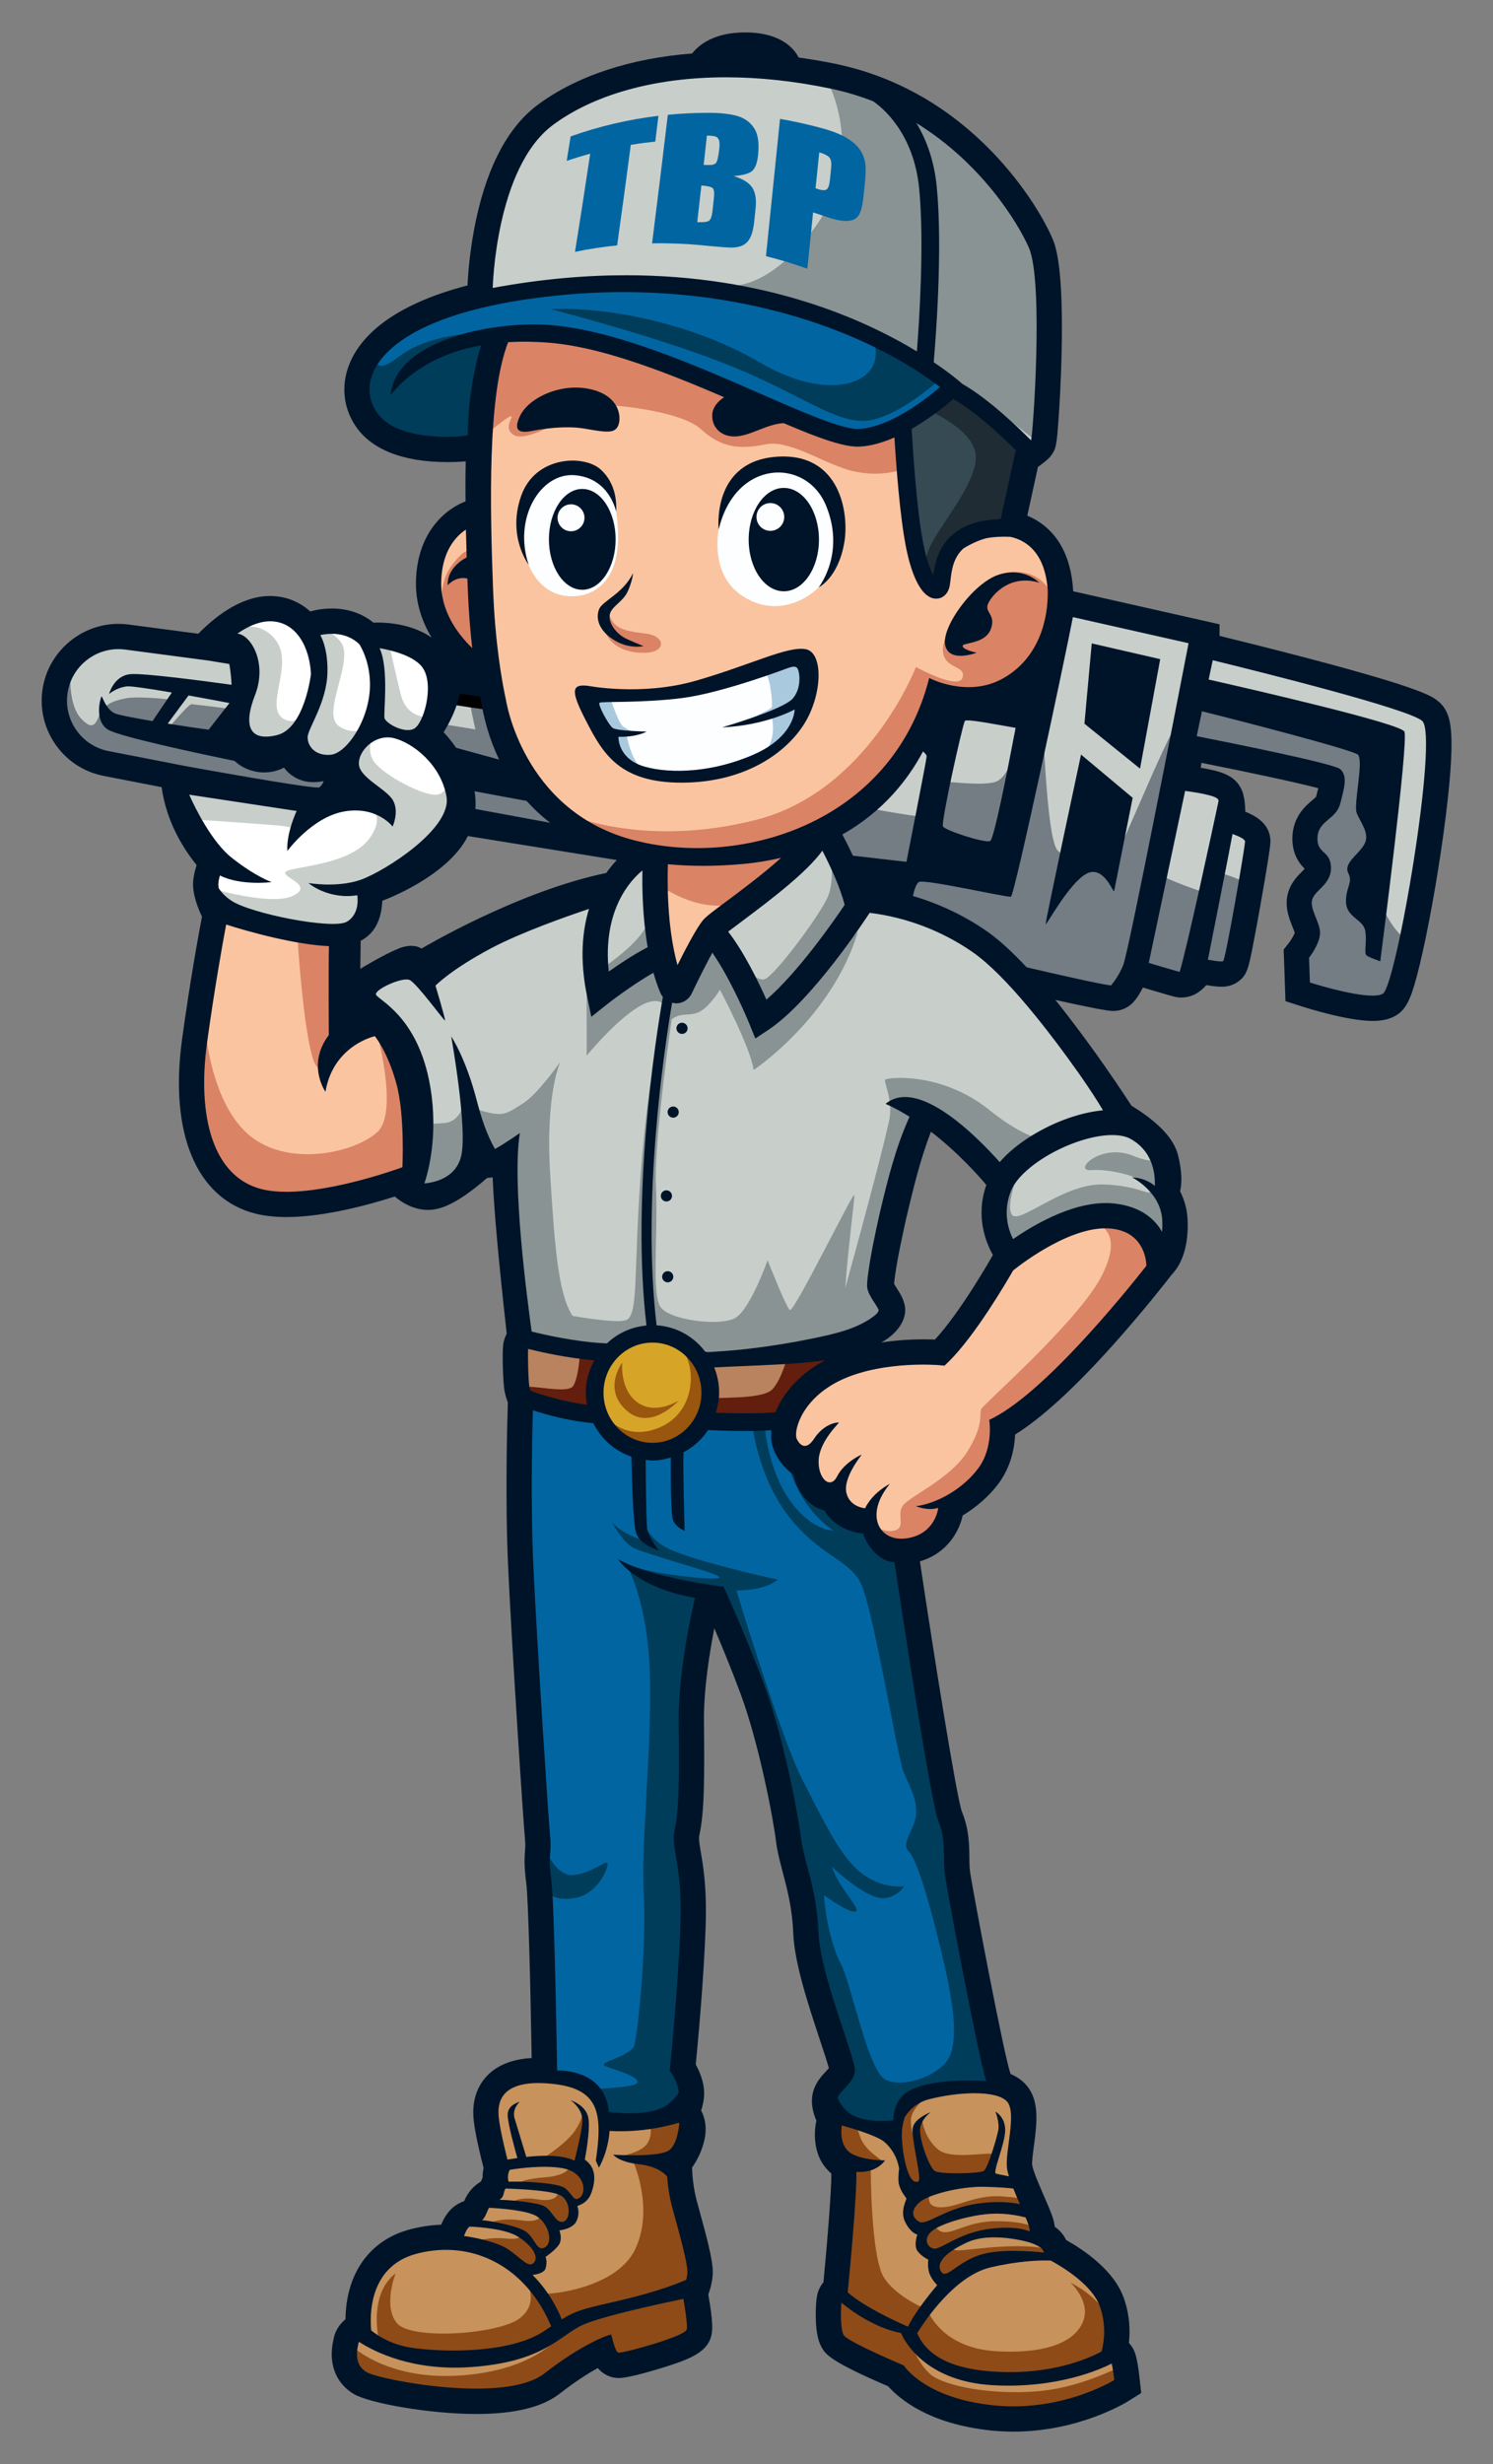 <?xml version="1.0" encoding="UTF-8"?>
<svg id="Layer_1" data-name="Layer 1" xmlns="http://www.w3.org/2000/svg" viewBox="0 0 500 825">
  <rect x="0" y="0" width="500" height="825" fill="#808080" stroke="none"/>
  <defs>
    <style>
      .cls-1 {
        fill: #747c84;
      }

      .cls-2 {
        fill: #b9835f;
      }

      .cls-3 {
        fill: #99560e;
      }

      .cls-4 {
        fill: #0165a1;
      }

      .cls-5 {
        fill: #001429;
      }

      .cls-6 {
        fill: #899394;
      }

      .cls-7 {
        fill: #da8365;
      }

      .cls-8 {
        fill: #631e0e;
      }

      .cls-9 {
        fill: #003d5b;
      }

      .cls-10 {
        fill: #d6a427;
      }

      .cls-11 {
        fill: #fdfeff;
      }

      .cls-12 {
        fill: #fac4a0;
      }

      .cls-13 {
        fill: #fff;
      }

      .cls-14 {
        fill: #a9c9de;
      }

      .cls-15 {
        fill: #c7925c;
      }

      .cls-16 {
        fill: #8e4b17;
      }

      .cls-17 {
        fill: #c8ceca;
      }

      .cls-18 {
        fill: #364a54;
      }

      .cls-19 {
        fill: #1f2c34;
      }
    </style>
  </defs>
  <g>
    <path class="cls-15" d="M199.92,701.68c0-.56-7.61-5.5-15.23-6.34-7.61-.85-16.21,2.11-17.91,4.09-1.69,1.97-4.09,4.93-3.95,9.16s2.26,14.8,1.97,18.19c-.28,3.38,0,7.33-1.97,9.59-1.97,2.26-5.78,8.04-8.46,9.73-2.68,1.69-5.08,3.81-8.18,3.95-3.1.14-16.21,4.37-19.32,8.46-3.1,4.09-5.78,11.84-6.2,15.09s-1.64,7.47-2.82,9.16c-1.17,1.69-2.4,5.64-.7,8.6,1.69,2.96,2.68,5.92,3.95,6.63,1.27.7,43.29,6.49,53.44,3.95,10.15-2.54,18.19-10.57,22.28-12.41,4.09-1.83,8.32-.99,8.74-.7.42.28-.42,2.68,2.68,2.26,3.1-.42,26.08-9.45,26.37-11,.28-1.55-3.1-9.02-3.1-10.29s2.82-10.01,2.4-11.98c-.42-1.97-3.38-17.91-4.51-22-1.13-4.09-1.97-12.13-1.69-14.38.28-2.26,3.38-9.16,2.68-12.27-.7-3.1-.7-3.38-3.24-2.68-2.54.7-16.21,4.37-18.05,4.23s-7.05-.28-7.33-.99c-.28-.7-1.83-8.04-1.83-8.04Z"/>
    <path class="cls-15" d="M340.4,701.03s-14.38-3.1-23.69-1.97c-9.31,1.13-12.13,4.79-12.97,5.08-.85.28-2.82,2.82-3.1,4.23-.28,1.41,1.27,6.49-1.2,5.64-2.47-.85-9.92-3.48-12.71-3.29-2.8.19-4.42-2.63-6.39-2.63s-3.1,2.26-3.38,5.64c-.28,3.38.85,9.31,3.38,12.13,2.54,2.82,3.67,4.23,3.95,7.05.28,2.82-5.64,38.63-6.77,40.33-1.13,1.69-2.3,8.37.28,10.43s21.15,9.59,22.28,10.43,22,16.64,41.74,14.66c19.74-1.97,33.84-11.84,34.69-12.13.85-.28-.56-6.77-1.97-9.02-1.41-2.26-2.44-2.35-2.07-6.96.38-4.61-.19-6.86-1.6-9.96-1.41-3.1-1.13-3.95-4.51-7.05-3.38-3.1-12.41-9.02-13.54-10.72s-7.9-16.36-9.02-20.02c-1.13-3.67-3.1-8.18-3.1-11s.85-17.77-.28-20.87Z"/>
    <path class="cls-17" d="M351.64,94.13c-1.69-7.33-2.26-10.15-4.51-15.23-2.26-5.08-21.15-31.3-34.69-38.63-13.54-7.33-44.25-19.13-66.27-18.33-22.02.8-50.48,5.08-66.55,18.61-16.07,13.54-18.89,56.96-18.89,56.96,0,0-.77.36-1.69.77,1.42.67,3.3.37,4.84.08,2.65-.51,5.3-.95,7.97-1.37,3.56-.55,7.11-1.1,10.68-1.57,3.52-.46,7.07-.71,10.6-1.04,12.87-1.21,25.68-1.42,38.5.44,6.3.91,12.54,2.24,18.73,3.73,6.06,1.46,12.16,2.79,18.2,4.32,5.93,1.5,11.8,3.25,17.44,5.64,5.45,2.31,10.78,5.02,15.97,7.87,5.2,2.86,10.26,5.98,15.05,9.48,2.33,1.7,4.63,3.48,6.86,5.31,2.34,1.93,4.71,4.1,6.45,6.59.03.04.05.08.07.12l12.87,10.58-.38-1.03s4.14,2.91,5.36,2.82c1.22-.09,1.69-4.51,1.97-8.46.28-3.95,1.13-14.1,1.41-18.61.28-4.51,1.69-21.71,0-29.05Z"/>
    <path class="cls-4" d="M313.46,125.66c-5.45-3.77-11.2-7.1-17.09-10.13-5.4-2.78-10.87-5.45-16.61-7.45-5.89-2.05-11.94-3.56-18.01-4.98-12.44-2.91-24.83-6.24-37.59-7.4-6.48-.59-12.97-.72-19.46-.44-6.44.28-12.93.58-19.36,1.17-6.16.57-12.37,1.43-18.47,2.5-2.67.47-6.69,1.79-8.92-.16-.74.33-1.43.62-1.74.72-.85.28-19.74,7.33-22,9.02-2.26,1.69-8.46,8.74-10.72,11.84-2.26,3.1-3.67,10.15.28,19.74,3.95,9.59,29.33,9.87,32.15,9.87s3.67-2.82,4.23-5.45c.56-2.63,3.95-19.65,4.23-22.75.28-3.1,1.6-10.34,1.6-10.34,0,0,33.09.47,53.67,8.93,20.59,8.46,57.81,25.1,68.24,25.94,9.29.75,27.49-13.23,31.39-16.31-1.89-1.52-3.84-2.95-5.83-4.32Z"/>
    <path class="cls-18" d="M324.94,138.31c-.75-.94-6.02-6.58-7.71-6.77-1.69-.19-8.27,5.08-9.96,5.83-1.69.75-4.96,3.85-4.51,4.89s3.57,45.12,6.77,48.32c3.2,3.2,3.99-1.6,9.66-7.61,5.66-6.02,11.96-21.53,12.34-23.03.38-1.5,1.69-8.08.94-10.34-.75-2.26-7.52-11.28-7.52-11.28Z"/>
    <path class="cls-13" d="M101.46,207.68c-.85-.85-7.9-5.5-12.83-4.65-4.93.85-9.73,1.83-13.39,5.64-3.67,3.81,1.55,5.92,3.24,7.05s1.97.99,3.52,6.06c1.55,5.08-1.27,12.55-1.97,15.51s-2.96,4.37-1.41,7.61c1.55,3.24,5.22,3.67,7.33,4.79,2.11,1.13,3.81-.7,9.02,1.55,5.22,2.26,17.06,6.34,17.34,8.46.28,2.11-1.55,6.49-3.1,7.47-1.55.99-6.2.42-12.69-.85-6.49-1.27-21.01.28-26.08-.99-5.08-1.27-9.73-1.55-12.13-1.55s-.42,4.51,2.11,7.33c2.54,2.82,7.75,9.16,9.16,12.55,1.41,3.38-.14,9.02.14,11.28.28,2.26.28,5.78,3.81,7.47,3.52,1.69,32.29,11.28,37.79,10.72,5.5-.56,7.9-3.67,8.6-5.22.7-1.55,1.55-9.87,4.93-11.56,3.38-1.69,22.84-15.09,24.67-16.78s4.37-5.5,4.51-8.18c.14-2.68-.14-6.63-1.13-9.31s-3.81-7.19-6.63-11.56c-2.82-4.37-3.24-7.05-2.11-8.74,1.13-1.69,3.52-6.77,3.38-10.01-.14-3.24-3.81-13.82-3.81-13.82,0,0-4.23-3.38-7.19-3.81-2.96-.42-10.15-1.41-11.84-1.97-1.69-.56-5.5-1.69-7.9-3.1-2.4-1.41-6.06-1.83-7.9-2.11s-7.47.7-7.47.7Z"/>
    <path class="cls-17" d="M366.06,358.68s-27.26-32.52-32.34-37.98c-5.08-5.45-14.29-11.09-19.18-12.78-4.89-1.69-12.22-4.89-15.6-5.83-3.38-.94-8.84-.94-9.96-2.82-1.13-1.88-7.33-14.29-9.78-15.42-2.44-1.13-3.2-5.26-6.02-3.38-2.82,1.88-10.53,11.28-16.17,16.54-5.64,5.26-20.49,12.97-20.49,14.1s-5.76,12.74-6.96,14.48c-1.2,1.74-3.2,5.83-5.26,2.07-2.07-3.76-3.57-29.14-3.95-31.02-.38-1.88-.26-9.92-3.01-9.96-2.75-.05-4.89-1.5-8.08,3.76-3.2,5.26-3.95,8.65-5.26,12.6-1.32,3.95-7.71-3.38-9.4-3.01s-44.37,20.87-47.56,21.81c-3.2.94-7.52,3.01-11.47,2.82-3.95-.19-6.58.38-9.21,3.01-2.63,2.63-7.14,2.63-5.64,6.39,1.5,3.76,10.15,9.59,14.1,16.17,3.95,6.58,2.26,45.87,3.38,47.56,1.13,1.69,3.57,6.02,8.46,2.82,4.89-3.2,17.67-13.16,20.49-12.22,2.82.94,4.32,13.72,4.51,15.79.19,2.07,1.56,45.51,2.44,46.25.88.74,51.32,10.53,68.62,8.65,17.3-1.88,44.18-12.97,47.19-13.54,3.01-.56,9.02-5.26,8.84-6.39s-3.01-6.2-4.32-8.65c-1.32-2.44,10.53-43.62,11.09-46.06.56-2.44,3.71-9.02,5.15-9.21,1.43-.19,21.17,13.91,21.93,15.04.75,1.13-.94,25.76,3.95,28.39,4.89,2.63,14.66-9.96,29.52-10.53,14.85-.56,21.81,11.66,23.31,9.59s4.51-3.01,3.2-8.08c-1.32-5.08-1.32-11.09-1.69-15.42-.38-4.32-1.13-9.78-2.82-12.41-1.69-2.63-12.22-11.66-13.35-12.22-1.13-.56-8.65-10.9-8.65-10.9Z"/>
    <path class="cls-2" d="M278.9,454.52c.33-.63-21.01-.14-24.82.28-3.81.42-19.6,2.26-19.6,2.26,0,0,2.91,6.11,3.38,8.74s-.7,10.29-.28,10.43,21.43-1.13,22.56-1.13,9.45-9.87,12.13-11.28c2.68-1.41,6.63-9.31,6.63-9.31Z"/>
    <path class="cls-2" d="M202.77,452.82s-12.97-2.11-15.79-2.82-12.41-2.68-12.97-1.69c-.56.99-1.13,12.13-.7,14.8.42,2.68,1.69,5.92,3.52,6.2,1.83.28,22,3.81,22,3.81,0,0-.42-10.01,0-11.56.42-1.55,3.95-8.74,3.95-8.74Z"/>
    <path class="cls-4" d="M230.17,633.44c.38.75.94,37.6.94,40.04s-1.32,19.74-1.13,21.06c.19,1.32,1.32,8.84.75,9.96-.56,1.13-8.46,4.7-15.23,5.45-6.77.75-13.16-.19-13.16-.19,0,0-2.82-9.78-5.08-11.66s-9.96-3.2-10.72-3.38c-.75-.19-3.95-.75-3.95-.75,0,0-1.69-65.99-1.88-66.55-.19-.56-3.01-55.27-3.95-59.22-.94-3.95-1.69-99.83-1.69-99.83,0,0,15.6,3.38,18.61,3.95,3.01.56,6.58,0,7.14.75s4.7,11.09,18.05,12.22c13.35,1.13,17.48-8.27,18.05-8.65.56-.38,24.06-2.44,24.63-2.07s4.14,14.1,6.2,15.79,3.01,6.96,5.64,9.02c2.63,2.07,22.94,18.05,24.06,18.8,1.13.75,6.2,2.07,6.11,2.73-.09.66,16.45,95.22,16.83,97.1.38,1.88.38,9.21.38,12.97s12.6,65.8,12.78,66.74-18.99,1.32-25,3.95c-6.02,2.63-7.52,11.09-8.08,11.47s-3.57.75-6.49-.09-8.34-1.6-10.06-2.16c-1.72-.56-5.26-1.88-6.39-4.14-1.13-2.26-.75-6.2-.19-6.77.56-.56,4.7-6.39,4.51-7.9-.19-1.5-10.9-36.1-11.66-38.73s-4.7-35.72-6.77-40.98-15.23-47-16.92-53.2c-1.69-6.2-4.14-19.36-5.83-20.12s-4.32-1.69-5.64,3.57c-1.32,5.26-3.38,47.38-3.2,53.39.19,6.02,0,22-.38,23.88-.38,1.88-1.32,13.54-1.32,13.54Z"/>
    <path class="cls-9" d="M263.72,489.34s3.1,14.8,15.37,23.12c0,0-7.47.14-14.8-10.43-7.33-10.57-8.18-24.67-8.18-24.67h-3.95c-.42,0,2.11,18.05,12.27,30.74,10.15,12.69,19.03,13.82,23.41,21.15,4.37,7.33,12.55,58.7,14.8,64.15,2.26,5.45,4.51,9.02,4.14,14.1-.38,5.08-5.26,9.59-2.44,12.41,2.82,2.82,7.33,18.24,11.47,35.91,4.14,17.67,4.89,28.2,1.69,33.65-3.2,5.45-15.23,9.96-21.06,6.77-5.83-3.2-11.47-32.52-14.85-38.73-3.38-6.2-5.45-17.86-5.64-22.94,0,0,8.27,6.02,10.53,5.45,2.26-.56-5.64-7.9-7.9-15.04,0,0,7.71,7.52,14.1,9.96,6.39,2.44,10.15-3.38,10.15-3.38,0,0-7.33,1.13-14.48-4.51-7.14-5.64-12.6-17.48-19.74-31.4-7.14-13.91-22-63.17-22-63.17,0,0,8.84.38,13.91-3.57,0,0-28.34-6.16-36.94-10.53-8.6-4.37-8.88-12.13-9.02-11.7-.14.42.14,4.65.56,5.92.42,1.27,1.55,3.52,1.13,3.38s-7.9-2.11-11.42-6.49c0,0,3.24,6.2,6.77,8.46,3.52,2.26,29.05,8.74,29.33,10.15s-23.83-.99-31.3-4.51c0,0,7.47,12.17,8.04,37.93.56,25.76-3.01,54.52-2.07,72.94.94,18.42-2.07,46.81-3.2,50.38-1.13,3.57-12.03,5.64-9.96,6.77s10.9,3.2,11.09,5.45-16.92,2.07-15.6,3.01c1.32.94,4.89,8.84,5.83,9.21.94.38,2.82,1.32,7.33,1.32s14.85-2.82,16.92-4.14c2.07-1.32,4.89-5.08,3.57-6.77s-3.76-5.45-3.57-6.96c.19-1.5,5.64-58.65,5.26-60.35-.38-1.69-3.01-12.78-3.95-15.42-.94-2.63,5.64-62.41,5.83-64.67.19-2.26,3.2-14.1,4.51-14.1s21.06,49.26,22.18,59.59c1.13,10.34,7.71,45.5,8.08,49.82.38,4.32,6.96,36.28,8.84,38.73,1.88,2.44,3.2,5.45,2.26,8.27-.94,2.82-4.32,9.59-3.76,10.9.56,1.32,15.04,7.14,16.73,7.52,1.69.38,4.89,1.5,5.45.94.56-.56,1.69-10.15,7.14-12.41,5.45-2.26,24.25-3.95,25-3.95s1.69,0,1.69-1.32-10.15-52.83-10.9-56.59c-.75-3.76-3.38-33.84-4.7-36.66-1.32-2.82-14.1-82.15-14.1-82.15,0,0-7.9-6.02-9.21-7.71-1.32-1.69-3.38-4.51-4.14-4.89s-7.52-3.38-8.65-4.14c-1.13-.75-6.58-5.45-7.71-6.58-1.13-1.13-10.15-8.27-10.15-8.27Z"/>
    <path class="cls-12" d="M339.39,418.23l-22.56,31.87s-28.48,1.97-36.1,7.05c-7.61,5.08-15.51,14.38-16.64,15.79-1.13,1.41-3.1,7.61-.85,9.59,2.26,1.97,8.18,7.61,8.46,8.74.28,1.13-.28,6.49,3.1,8.18,3.38,1.69,8.34,4.86,9.59,5.64,1.25.78,5.57,7.19,7.9,8.74,2.33,1.55,7.05,3.95,10.43,4.23s10.43-2.82,11.56-3.95c1.13-1.13,3.38-4.79,4.23-6.77.85-1.97,8.18-8.18,10.15-9.59,1.97-1.41,7.05-9.02,7.33-11s2.26-9.31,2.54-10.72c.28-1.41,39.41-39.76,44.56-45.4,5.15-5.64,6.49-12.13,3.67-14.66-2.82-2.54-7.9-7.05-11-8.18-3.1-1.13-9.02-1.41-14.38-.28-5.36,1.13-16.36,6.49-17.48,7.05-1.13.56-4.51,3.67-4.51,3.67Z"/>
    <path class="cls-12" d="M113.51,313.33s-19.55-2.26-22-3.01c-2.44-.75-18.24-4.14-18.24-4.14,0,0-12.41,57.53-5.83,75.57,6.58,18.05,23.88,21.81,33.84,20.12,9.96-1.69,35.16-7.33,35.72-8.27.56-.94,1.88-25.76-.75-35.91-2.63-10.15-12.22-20.12-13.91-20.87-1.69-.75-5.08-1.69-6.02-3.95-.94-2.26-2.82-19.55-2.82-19.55Z"/>
    <path class="cls-12" d="M285.53,145.73s-32.15-8.84-33.09-9.4c-.94-.56-35.72-18.8-50.57-21.81-14.85-3.01-30.64-2.44-31.58-2.26s-1.13-1.69-2.63,2.07c-1.5,3.76-8.46,35.72-8.27,37.41.19,1.69,0,12.97.19,15.23.19,2.26-.38,3.95-2.44,4.89-2.07.94-12.97,10.9-13.35,23.31-.38,12.41,3.57,22,7.71,25,4.14,3.01,11.09,9.96,12.6,12.03,1.5,2.07,10.9,31.02,21.24,39.29,10.34,8.27,33.65,16.54,34.22,17.48.56.94.56,20.68,1.32,24.63.75,3.95,3.2,12.6,4.51,13.91,1.32,1.32,2.07,1.13,3.01-.19s9.02-17.11,10.53-18.05,28.95-22.18,29.89-22.94c.94-.75,1.9-3.52,2.44-4.7.54-1.17,18.99-11.09,25.76-20.3,6.77-9.21,14.29-22.75,15.98-24.25,1.69-1.5,24.63.38,34.4-14.1,9.78-14.48,5.83-35.53,5.08-36.66-.75-1.13-4.7-7.14-6.77-8.08-2.07-.94-4.89-2.26-8.46-1.88-3.57.38-10.48.56-12.76,2.07-2.28,1.5-4.91,4.32-5.66,6.02-.75,1.69-2.82,8.46-3.76,9.59-.94,1.13-1.17,3.38-2.84,2.44-1.67-.94-5.8-10.72-7.5-20.68-1.69-9.96-1.5-30.27-1.88-31.02s-.56-.75-1.69-.75-15.6,1.69-15.6,1.69Z"/>
    <path class="cls-11" d="M258.11,222.27c-.66.47-22.18,7.99-31.68,9.49-9.49,1.5-25.47,1.5-27.07,2.16-1.6.66-2.73.38-1.69,2.16s7.61,18.52,15.42,21.9c7.8,3.38,30.64,1.97,41.55-4.23,10.9-6.2,15.7-16.36,15.98-18.14.28-1.79.66-8.74.19-10.81-.47-2.07.38-3.85-1.5-4.42-1.88-.56-11.19,1.88-11.19,1.88Z"/>
    <path class="cls-7" d="M163.31,145.03s6.2-5.26,7.71-5.64c1.5-.38-2.82,3.76.94,6.2,3.76,2.44,15.04-4.14,16.73-5.08,1.69-.94,4.89-4.32,9.78-4.89,4.89-.56,29.33,1.69,36.28,8.08,6.96,6.39,13.16,6.77,21.62,5.08,8.46-1.69,20.12,6.96,29.52,9.02,9.4,2.07,15.98-.56,15.98-.56,0,0,1.32-15.23.94-15.98-.38-.75-1.13-1.13-2.63.19-1.5,1.32-8.84,5.26-15.79,4.14-6.96-1.13-51.7-20.3-53.39-21.06-1.69-.75-38.16-11.84-47.75-12.97-9.59-1.13-15.04,0-15.6.75s-3.95,15.42-4.14,17.86c-.19,2.44-.19,14.85-.19,14.85Z"/>
    <path class="cls-7" d="M352.43,199.64s-2.82-9.02-13.91-8.08c-11.09.94-23.12,19.93-22.75,26.32.38,6.39,7.9,4.7,6.58,9.02-1.32,4.32-15.6-3.57-15.6-3.57,0,0-15.98,41.55-53.39,51.14-37.41,9.59-62.79-1.69-62.79-1.69,0,0,18.42,11.47,24.44,12.97,6.02,1.5,6.39,3.01,6.2,4.14-.19,1.13-1.13,4.7-.75,5.83.38,1.13,13.72,10.15,25.76,6.77,12.03-3.38,18.99-12.97,20.12-14.85s4.51-6.39,5.45-7.14,16.73-10.9,25.94-19.55c9.21-8.65,15.6-23.5,15.98-24.06.38-.56,20.68-1.32,29.7-11.66,9.02-10.34,9.02-25.57,9.02-25.57Z"/>
    <path class="cls-19" d="M309.24,136.71c.56,0,16.36,6.63,17.48,15.23,1.13,8.6-10.86,22.42-14.95,30.46-4.09,8.04-.85,15.65.42,14.1,1.27-1.55,7.61-16.21,12.27-18.05,4.65-1.83,13.54-2.11,13.82-2.96.28-.85,4.09-21.29,4.09-22.42s.14-3.52-.85-4.79c-.99-1.27-11.14-9.45-12.83-11s-5.78-6.06-8.18-6.63-11.28,6.06-11.28,6.06Z"/>
    <path class="cls-7" d="M126.04,344.96c-.28-.85,7.61,26.79.56,33.84s-31.3,12.97-44.56,0c-13.25-12.97-13.82-40.61-13.82-40.61,0,0-5.92,22-5.64,28.48.28,6.49,9.87,28.76,16.92,33.28,7.05,4.51,26.79,1.97,30.74,1.69,3.95-.28,27.35-7.33,27.35-7.33,0,0,0-21.71-.56-25.38-.56-3.67.28-14.95-1.69-17.77-1.97-2.82-9.31-6.2-9.31-6.2Z"/>
    <path class="cls-7" d="M99.53,312.81s2.54,40.89,6.77,44.56c4.23,3.67,7.9-11,8.46-12.41.56-1.41,1.97-10.72,1.13-13.54-.85-2.82.56-17.48-.28-18.05-.85-.56-2.26-1.41-3.38-1.13s-12.69.56-12.69.56Z"/>
    <path class="cls-7" d="M291.38,510.02c.56.28,4.51,3.52,8.32,2.4,3.81-1.13.42-5.22,2.68-8.32,2.26-3.1,15.93-9.02,21.57-18.05,5.64-9.02,3.95-12.55,4.65-14.24.7-1.69,32.85-29.61,40.47-44.84s-1.83-17.06-2.54-17.62c-.7-.56,12.55-1.13,17.06,3.38,4.51,4.51,6.2,9.16,4.65,12.27-1.55,3.1-8.04,10.57-9.73,12.41-1.69,1.83-35.11,34.4-36.66,35.67-1.55,1.27-4.65,3.95-5.5,7.05-.85,3.1-1.55,8.18-4.09,11.84-2.54,3.67-6.63,7.19-9.31,9.31-2.68,2.11-5.36,7.75-7.05,9.87s-4.79,3.53-7.9,4.09-6.49,1.83-8.32,1.27c-1.83-.56-4.23-.56-5.08-1.13-.85-.56-3.24-5.36-3.24-5.36Z"/>
    <path class="cls-14" d="M252.66,225.47c.19-.28,2.44-3.01,3.95-.09s2.26,10.62,1.79,11.47c-.47.85-8.46,4.14-7.61,4.32.85.19,7.43-1.5,7.61-1.22s1.13,4.61-.28,8.46c-1.41,3.85-4.14,5.26-2.54,4.51,1.6-.75,10.81-8.46,12.5-12.03s3.48-13.07,3.1-15.04c-.38-1.97-.85-5.83-2.35-6.02-1.5-.19-16.17,5.64-16.17,5.64Z"/>
    <path class="cls-14" d="M204.25,233.64c.27,0,2.73,8.55,4.51,9.68,1.79,1.13,3.2,1.69,3.2,1.69l-2.16.94s1.13,6.11,3.29,9.21c2.16,3.1,3.1,3.38,1.41,2.91-1.69-.47-6.3-3.1-7.33-4.61s-4.14-7.8-5.17-9.21c-1.03-1.41-2.63-5.55-3.1-7.52-.47-1.97,2.54-3.1,5.36-3.1Z"/>
    <path class="cls-11" d="M240.69,177.29s-3.13,14.45,7.38,21.85c10.5,7.4,21.08,2.57,26.08-2.49,5.01-5.06,6.49-13.86,6.49-14.22s-.78-9.02-1.62-11.56c-.85-2.54-2.96-7.9-3.74-8.67-.78-.78-7.47-5.64-11.28-6.34-3.81-.7-8.79-.21-10.67.7-1.88.92-6.53,2.96-8.3,5.08s-4.46,13.25-4.35,15.65Z"/>
    <path class="cls-11" d="M177.06,189.09s3.13,9.28,12.29,10.41c9.16,1.13,15.04-4.58,16.83-12.2,1.79-7.61.27-17.45-1.14-21.75-1.41-4.3-9.93-8.5-15.38-7.79-5.45.7-7.43,1.76-8.69,3.17-1.27,1.41-3.08,4.58-3.9,6.63-.82,2.04-1.32,5.78-1.53,7.19-.21,1.41-.35,3.32-.49,3.92s-.35,1.66-.28,2.43-.17,1.62-.01,2.11.47,2.65.66,3.04,1.65,2.84,1.65,2.84Z"/>
    <path class="cls-7" d="M204.36,203.35s-1.32,1.03.47,4.23,5.55,3.85,11.75,4.61c6.2.75,6.91,6.39-1.06,6.39s-12.29-3.95-13.32-8.55c-1.03-4.61,2.16-6.67,2.16-6.67Z"/>
    <path class="cls-7" d="M149.05,208.24c-.42-.7-3.24-10.86,1.83-18.33,5.08-7.47,8.6-6.34,8.88-5.78s1.41,9.73,1.41,12.83-.14,16.5,0,18.47,1.13,7.33-1.41,7.47-10.72-14.66-10.72-14.66Z"/>
    <path class="cls-9" d="M181.66,617.46c.56.56,4.14,11.09,10.53,10.34s11.09-5.45,11.28-3.76c.19,1.69-3.2,9.59-10.15,11.28-6.96,1.69-10.9-1.5-11.84-3.38s.19-14.48.19-14.48Z"/>
    <path class="cls-8" d="M264.15,453.76c-.56.14-2.11,7.75-5.5,11.42-3.38,3.67-20.44,2.4-20.3,3.24s-2.96,6.2-1.13,5.92c1.83-.28,24.53,0,25.38-.42s11-12.97,13.25-14.95c2.26-1.97,7.33-5.36,6.2-6.34-1.13-.99-17.91,1.13-17.91,1.13Z"/>
    <path class="cls-8" d="M194.21,453.2s-.42,8.04-2.26,10.86c-1.83,2.82-14.8-.7-16.07.56-1.27,1.27-2.68,1.97-.14,3.1,2.54,1.13,22,5.92,22.28,5.36s-.56-7.33,0-9.31c.56-1.97,4.79-8.32,4.23-9.31-.56-.99-8.04-1.27-8.04-1.27Z"/>
    <path class="cls-10" d="M227.63,449.58c-.42-.42-10.15-6.2-18.19-.42-8.04,5.78-11.28,16.21-7.75,24.82,3.52,8.6,10.01,11.84,19.74,9.87,9.73-1.97,14.8-7.05,15.09-9.31.28-2.26,1.97-9.45,1.13-11.56-.85-2.11-1.41-6.2-2.68-7.61s-7.33-5.78-7.33-5.78Z"/>
    <path class="cls-3" d="M202.74,474.11s6.02,8.18,16.92,4.32c10.9-3.85,12.69-14.66,11.28-20.96-1.41-6.3-5.26-8.65-5.26-8.55s7.71,3.57,9.49,12.6c1.79,9.02.94,12.6-.38,14.29s-3.95,4.7-5.83,5.64c-1.88.94-6.67,3.2-10.15,3.2s-6.2,0-8.18-.94c-1.97-.94-7.61-7.9-7.9-9.59Z"/>
    <path class="cls-3" d="M208.38,456.25s-6.67,8.74,1.41,15.98c8.08,7.24,17.48-3.29,17.48-3.29,0,0-7.61,4.98-13.72.66-6.11-4.32-5.17-13.35-5.17-13.35Z"/>
    <path class="cls-6" d="M244.43,319.21c1.32.94,8.27,9.78,11.66,8.65,3.38-1.13,18.8-21.81,21.24-27.82,2.44-6.02.56-15.6.75-16.17.19-.56,7.9,12.03,8.27,14.85.38,2.82-.38,8.27-2.63,11.47-2.26,3.2-17.86,19.74-20.87,22.75-3.01,3.01-7.52,9.4-9.02,7.14-1.5-2.26-9.4-20.87-9.4-20.87Z"/>
    <path class="cls-17" d="M70.02,297.21s20.73,6.34,28.2,2.68c7.47-3.67-5.22-6.49-2.26-8.18,2.96-1.69,21.29-2.11,27.78-11,6.49-8.88-1.55-11.98-3.1-12.83-1.55-.85-2.11-5.36-3.24-7.33-1.13-1.97-.28-5.36.42-7.75.7-2.4,7.47-7.47,7.47-7.47,0,0-3.1,5.36,0,9.73,3.1,4.37,16.64,11.7,21.15,11,4.51-.7,3.95-8.46,4.51-7.05s1.83,8.46.14,13.96c-1.69,5.5-6.06,8.46-10.01,12.13-3.95,3.67-12.83,9.31-14.95,13.11-2.11,3.81-6.2,12.27-7.33,12.55s-6.34,2.26-12.41,1.55c-6.06-.7-19.32-2.11-24.39-4.79-5.08-2.68-7.61-3.38-10.43-4.93-2.82-1.55-.7-4.23-1.13-4.79l-.42-.56Z"/>
    <path class="cls-17" d="M64.52,274.37s20.02,1.27,28.06,1.97c8.04.7,8.6,2.68,9.31,1.13.7-1.55,3.38-4.65,2.68-6.77-.7-2.11,1.13-3.24-3.52-3.81-4.65-.56-31.87-5.5-34.69-5.22s-6.06.7-6.49,1.27,4.65,11.42,4.65,11.42Z"/>
    <path class="cls-17" d="M77.91,211.06c.85-.56,9.45-4.09,14.8,3.81,5.36,7.9-3.81,21.43,1.83,25.52,5.64,4.09,11.56-5.22,12.27-7.61.7-2.4,1.83-8.18.85-10.15-.99-1.97-2.35-10.83-2.96-11.28s4.79-2.4,9.45,3.67-6.77,23.83-.7,28.06c6.06,4.23,12.27-.42,12.83-2.96.56-2.54.56-11,.14-11.98s-.28-10.29-.7-11.56c-.42-1.27-.56-2.11.42-1.97.99.14,3.81.42,4.09.99.28.56,1.69,7.75,3.95,16.78,2.26,9.02,9.73,7.19,9.87,8.46s-.7,5.36-1.55,5.64-3.95-.42-5.22-.42-7.47-2.11-9.31-1.83c-1.83.28-4.23.14-6.77,3.24s-4.65,7.61-5.92,8.04c-1.27.42-7.75,2.4-11.7.14-3.95-2.26-10.43-3.95-13.39-4.37s-10.29-.85-11-2.68c-.7-1.83-.7-5.92-.14-7.9.56-1.97,3.95-9.73,3.81-12.13-.14-2.4-.14-8.74-2.54-10.57-2.4-1.83-5.64-3.52-5.64-4.23s3.24-2.68,3.24-2.68Z"/>
    <path class="cls-17" d="M149.54,231.79c0,.42-5.22,13.54-5.22,15.09s8.18,13.25,9.45,15.51c1.27,2.26.56,9.87,1.97,11.56,1.41,1.69,33.56,6.06,34.12,5.64.56-.42-.85-4.37-3.24-7.05-2.4-2.68-10.86-11.98-12.41-14.38-1.55-2.4-6.06-16.92-6.77-19.6-.7-2.68-1.01-6.81-2.82-7.05-1.81-.23-15.09.28-15.09.28Z"/>
    <path class="cls-17" d="M79.18,218.96c.42.28,2.11,10.86,1.69,14.95-.42,4.09-3.81,12.69-1.55,15.37s3.24,3.24,8.6,3.52,7.9-1.55,10.86.28c2.96,1.83,4.09,3.38,7.9,4.79,3.81,1.41,5.64,1.55,6.49,3.1.85,1.55-1.97,7.9-3.1,7.9s-77.41-13.11-82.77-16.5c-5.36-3.38-9.45-15.37-8.88-18.47s4.51-11.56,6.34-13.54c1.83-1.97,2.68-4.51,8.18-5.36,5.5-.85,10.86-1.55,14.95-.7,4.09.85,31.3,4.65,31.3,4.65Z"/>
    <path class="cls-17" d="M277.47,277.75c-.85.28,12.88-10.25,20.26-16.83,7.38-6.58,11.89-16.73,12.45-18.14s11.56-8.18,13.54-7.9c1.97.28,23.12-3.67,23.69-5.36.56-1.69,8.3-27.07,8.74-26.79s47.66,9.02,47.66,9.02v4.23s75.29,17.48,77.55,24.82c2.26,7.33-6.2,62.32-6.49,65.99-.28,3.67-2.26,15.51-3.38,19.46-1.13,3.95-5.36,9.87-6.49,10.15-1.13.28-15.51-1.69-17.48-1.69s-9.59-1.13-10.72-2.26-2.26-13.82-2.26-13.82c0,0,2.82-5.36,2.82-6.49s-3.1-9.59-3.38-10.72c-.28-1.13,5.64-10.43,5.64-11.28s-2.54-6.49-2.54-6.49c0,0-1.69-5.64-.28-7.05,1.41-1.41,9.31-11,9.87-12.41.56-1.41,2.26-4.79,0-5.36-2.26-.56-49.63-9.31-49.35-8.46s-1.13,7.61,0,8.46c1.13.85,14.1,3.38,14.38,6.2.28,2.82-1.13,7.61,0,8.46,1.13.85,6.2,3.67,6.77,5.36.56,1.69-4.23,43.71-5.36,44.84-1.13,1.13-3.38,1.13-5.36,1.13s-2.82.28-5.36,1.41c-2.54,1.13-7.9,3.95-10.15,3.1-2.26-.85-12.41-4.51-12.41-4.51,0,0-5.08,8.46-7.05,8.18-1.97-.28-30.46-5.92-30.46-5.92,0,0-20.3-14.95-26.79-18.61-6.49-3.67-18.33-6.49-19.46-7.61-1.13-1.13-.85-5.92-2.54-6.77s-8.18-.85-9.02-2.26c-.85-1.41-7.05-14.1-7.05-14.1Z"/>
    <path class="cls-1" d="M23.58,223.23c.14.14-1.27,12.27,3.67,17.48,4.93,5.22,5.22-.56,6.77-2.68,1.55-2.11,3.52-3.38,8.18-4.23,4.65-.85,17.62.56,17.62.99s-6.34,7.33-5.92,8.18c.42.85.99,1.83,1.55,1.69s7.61-9.02,8.74-8.88c1.13.14,14.66,1.55,14.52,2.11s-1.69,7.19-.7,8.32c.99,1.13,3.52,4.79,8.18,5.22,4.65.42,20.87,2.11,22.98,4.37s2.82,4.37,2.96,6.63c.14,2.26.28,3.95-1.27,5.08-1.55,1.13-78.25-11.42-81.78-14.24-3.52-2.82-8.6-10.57-9.87-12.83-1.27-2.26-1.69-11.28-1.27-12.27.42-.99,5.64-4.93,5.64-4.93Z"/>
    <path class="cls-1" d="M145.87,242.36c.38-.38,13.35,1.88,13.35,1.88,0,0-2.44-10.15-1.69-10.53.75-.38,6.18-.75,6.58,1.69.4,2.44,8.46,21.06,10.72,23.88,2.26,2.82,9.49,10.34,11.8,13.25,2.3,2.91,3.81,6.86,1.93,7.61-1.88.75-32.15-6.77-33.28-7.52s-1.88-11.66-3.95-15.23c-2.07-3.57-9.4-10.53-9.4-11.66s3.95-3.38,3.95-3.38Z"/>
    <path class="cls-1" d="M283.96,269.43c1.13,0,23.69,4.51,24.82,3.76,1.13-.75,1.13-10.15,3.01-11.28,1.88-1.13,17.67,1.88,22.18-.38,4.51-2.26,6.7-12.74,8.65-15.04,1.95-2.3,6.39-12.41,6.39-12.41,0,0,1.13,47,5.26,50.76,4.14,3.76,16.54,4.51,18.42,3.38,1.88-1.13,21.06-49.63,21.81-45.12.75,4.51-7.9,46.62-6.77,48.88,1.13,2.26,17.67,7.52,17.67,7.52l2.26-7.52s9.78,2.63,9.78,4.51-4.32,27.21-4.32,27.21c0,0-5.45,1.74-6.96,1.36-1.5-.38-3.76-1.5-5.26,0-1.5,1.5-7.9,5.55-8.65,4.28-.75-1.27-7.9-4.28-9.4-4.28s-5.73,4.84-7.9,6.39c-2.16,1.55-4.51,3.38-5.64,2.63-1.13-.75-31.21-7.9-31.21-7.9,0,0-12.78-15.04-20.3-17.67-7.52-2.63-22.18-4.51-24.82-6.39-2.63-1.88-9.02-6.77-9.78-9.78-.75-3.01-4.32-13.44-5.73-14.62-1.41-1.17,6.49-8.32,6.49-8.32Z"/>
    <path class="cls-1" d="M403.9,232.21s58.65,16.92,59.78,19.93c1.13,3.01-3.38,47,.75,54.52,4.14,7.52,6.77,7.14,6.39,9.02s-4.51,16.92-4.51,16.92c0,0-2.63,3.38-4.51,3.38s-9.02.09-14.29-1.27c-5.26-1.36-7.9-1.36-10.53-3.99-2.63-2.63-3.01-7.9-2.63-9.02s2.26-7,2.63-8.27c.38-1.27-.75-5.31-1.88-8.65-1.13-3.34,1.88-10.9,1.88-10.9,0,0,4.51-3.38,3.76-4.89-.75-1.5-4.32-6.44-4.14-9.4.19-2.96,2.63-9.4,4.14-12.03,1.5-2.63,4.51-4.51,3.38-6.77-1.13-2.26-2.26-4.51-4.89-4.89-2.63-.38-42.11-7.14-42.11-7.14l6.77-16.54Z"/>
    <path class="cls-9" d="M285.74,109.35s9.21,2.26,7.33,11.09-17.48,13.35-38.92.75c-21.43-12.6-50.38-18.61-69.75-17.67,0,0,32.52,8.27,56.96,17.67,24.44,9.4,36.49,19.46,47.19,19.74,10.7.28,25.76-13.54,25.76-13.54,0,0-18.8-14.85-28.58-18.05Z"/>
    <path class="cls-6" d="M242.69,95.55s13.72,3.38,30.46-19.74c16.73-23.12,4.7-47,4.7-47,0,0,20.87,1.69,29.52,21.24,8.65,19.55-2.07-14.29-2.44-14.85-.38-.56,32.9,19.18,40.42,36.85,7.52,17.67,5.83,25.19,6.02,31.4.19,6.2-2.26,26.13-2.44,31.02-.19,4.89-1.32,13.35-1.88,13.16-.56-.19-28.01-22.37-42.86-30.46-14.85-8.08-35.72-13.72-38.92-15.42s-22.56-6.2-22.56-6.2Z"/>
    <path class="cls-9" d="M165.99,111.42c-1.13,0-20.87-.94-32.52,8.08-11.66,9.02-6.39-5.26-6.96-4.51-.56.75-6.2,14.66-5.83,16.73.38,2.07.75,6.58,4.14,9.4s9.78,5.64,13.54,6.58c3.76.94,16.92,2.63,19.55,3.2s2.44-3.95,2.26-6.39c-.19-2.44,2.82-21.81,3.01-24.25s2.82-8.84,2.82-8.84Z"/>
    <path class="cls-16" d="M286.73,710.71s-.42,0,1.41,4.93c1.83,4.93,7.61,7.47,7.33,8.32s-3.67.7-3.81,1.41,0,30.46,4.37,37.22c4.37,6.77,14.52,10.72,14.52,10.72,0,0,4.37,12.97,23.41,13.96,19.03.99,27.21-4.51,29.05-10.86,1.83-6.34-4.51-12.13-4.51-12.13,0,0,13.11,6.16,13.96,16.36.85,10.2-5.22,11.84-5.22,11.84,0,0-19.18,4.93-23.97,4.93s-29.75-5.22-30.74-5.78c-.99-.56-9.16-10.57-9.16-10.57,0,0,3.67,10.29,8.46,14.1,4.79,3.81,20.3,6.77,35.53,5.5,15.23-1.27,26.65-8.18,27.21-7.61s.85,4.93,0,6.2c-.85,1.27-26.79,10.43-30.74,10.01-3.95-.42-21.01-.7-24.67-2.11-3.67-1.41-11.56-3.81-14.52-6.06-2.96-2.26-8.74-8.6-13.25-10.29-4.51-1.69-10.01-3.52-11-5.08-.99-1.55-1.69-9.16-1.69-10.29s.7-5.64.7-6.63,4.65-41.17,4.23-42.02c-.42-.85-4.51-6.77-5.08-8.32-.56-1.55-.14-8.46.28-9.31s7.9,1.55,7.9,1.55Z"/>
    <path class="cls-16" d="M312.39,700.7c-.56.28-7.05,4.51-7.33,9.02-.28,4.51,2.26,8.04,2.26,8.04,0,0-.7-5.78-.42-6.2s2.11-2.68,1.97-2.11c-.14.56.7,6.49,5.36,10.29,4.65,3.81,18.75.14,18.89,1.83.14,1.69-.7,4.79-.85,6.06s-7.47,2.26-8.46,2.68c-.99.42-10.15-1.13-11.42,1.41-1.27,2.54-3.1,7.33,2.68,7.33s11.42-4.23,20.3-3.67c8.88.56,9.16,1.69,9.31,2.82s-20.87,2.26-25.24,3.67-8.46,2.54-4.93,4.93c3.52,2.4,8.46-3.1,19.18-3.1s13.96,2.54,13.96,3.38-1.27,1.83-2.82,1.41c-1.55-.42-16.07-2.82-22.42,1.69-6.34,4.51-2.26,3.38,8.32,2.4,10.57-.99,18.19-.28,18.75.42s1.55.85,1.13,1.41c-.42.56-4.37.85-8.18,1.27-3.81.42-14.1,2.54-16.36,3.38-2.26.85-7.33,4.93-8.46,4.79-1.13-.14-2.82,1.27-3.67-.42-.85-1.69-1.27-5.64-1.27-6.49s-1.55-2.11-3.24-4.51c-1.69-2.4-.85-5.92-.85-5.92,0,0-.14-.7-.85-.99-.7-.28-2.54-1.69-2.96-2.54s-.85-3.67-.14-4.37c.7-.7,2.4-2.4,1.97-3.24s-3.38-4.37-3.67-5.5c-.28-1.13-3.62-13.58-3.5-15.89.12-2.3,1.39-8.08,2.37-9.07s10.57-4.23,10.57-4.23Z"/>
    <path class="cls-16" d="M126.84,783.18s-3.52-14.95,5.64-22c0,0-4.37,11.14.56,16.78,4.93,5.64,34.54,3.67,41.31-1.97,6.77-5.64,1.27-12.83,1.83-12.97.56-.14,4.65,3.95,5.36,4.79.7.85,24.67-1.13,31.16-14.66,6.49-13.54-.56-29.19-.56-29.19,0,0-5.78-1.69-5.36-1.83.42-.14,8.32-1.13,10.29-4.93,1.97-3.81-.14-6.63.99-7.05s10.29-5.5,11.7-3.67c1.41,1.83-.14,10.72-.99,14.1-.85,3.38-2.96,12.69-2.4,14.38s6.77,28.9,7.33,31.58c.56,2.68,1.97,9.45,1.69,11.28-.28,1.83-3.81,7.05-5.78,7.47s-11.28,5.08-15.09,5.5c-3.81.42-8.32-.99-11.28-1.69-2.96-.7-8.18,1.41-11.14,3.38-2.96,1.97-18.61,12.83-39.34,10.72-20.73-2.11-31.3-3.52-32.15-4.65-.85-1.13-2.11-4.37-2.82-5.5-.7-1.13-1.13-8.6-1.13-8.6,0,0,11.98,12.97,38.35,10.86,26.37-2.11,33.7-14.8,33.7-14.8,0,0-21.01,11-39.76,10.01-18.75-.99-27.64-8.88-27.07-8.88s4.93,1.55,4.93,1.55Z"/>
    <path class="cls-16" d="M156.17,751.46s5.92-2.68,12.97-1.97c7.05.7,5.22-1.83,4.51-1.97-.7-.14-10.43-2.82-10.43-2.82,0,0,3.67-2.4,11.42-1.27,7.75,1.13,6.49-2.82,5.92-2.96-.56-.14-4.23-.7-5.22-.99-.99-.28-6.06-.85-6.06-.85,0,0,3.24-3.52,10.57-2.26,7.33,1.27,7.33-2.54,6.77-2.82-.56-.28-4.79-.7-5.78-.85-.99-.14-7.9-.99-7.9-.99,0,0,.14-1.97,9.45-2.68,9.31-.7,9.16-4.79,7.9-4.79s-9.87-.7-9.87-.7c0,0,8.46-5.08,11.84-9.73,3.38-4.65,2.68-7.33,3.1-6.77.42.56,1.41,4.09.85,6.77-.56,2.68-2.4,7.9-2.4,9.02s1.69,4.09,1.97,5.64c.28,1.55.56,3.24.56,4.23s-1.13,3.38-1.13,3.38l-3.24,1.55s.14,2.82-.14,3.52c-.28.7-1.55,3.1-1.55,3.1,0,0-2.11.56-2.54.7s-1.69.56-1.69.56c0,0-.14,4.37-.28,4.79-.14.42-.85,1.41-1.41,1.97s-3.38,2.96-3.38,2.96c0,0-.7,3.52-1.27,3.67-.56.14-2.82.28-3.67.14-.85-.14-11.84-7.19-19.88-7.61Z"/>
    <g>
      <path class="cls-6" d="M394.61,409c-.14-2.26-1.83-9.02-2.26-12.55-.42-3.52-2.11-11-2.68-11.28-.56-.28.85,6.34-10.15,1.83-11-4.51-20.59,5.36-13.96,4.79,6.63-.56,18.89,2.68,19.6,6.2.7,3.52-2.68-1.13-15.93-1.41-13.25-.28-27.92,13.54-30.31,10.15-2.4-3.38,2.54-15.23,3.1-16.07.56-.85,10.43-8.88,10.86-9.16.42-.28-5.36,3.1-21.57-9.87-16.21-12.97-34.12-10.86-34.83-10.15-.7.7,2.26,5.64,1.55,12.13-.44,4.06-8.66,34.9-14.94,57.65.67-11.18,3.18-30.01,3.03-31.16-.19-1.5-20.3,39.67-21.62,38.54-1.32-1.13-7.43-16.67-7.43-16.67,0,0-5.83,16.54-10.9,19.36-5.08,2.82-22,.75-25-3.76-3.01-4.51-.75-23.88-1.5-40.61-.54-12.04,3.1-40.33,5.26-55.61,0,0,0,0,.01-.01,3.01-2.63,6.39-.75,9.78-2.82,3.38-2.07,6.39-7.14,6.39-7.14,0,0,10.34,19.55,11.28,26.88,0,0,26.32-17.48,34.97-46.44,0,0-11.47,12.03-14.66,15.23-3.2,3.2-12.03,9.96-12.97,11.09-.94,1.13.38,2.07-1.88.38-2.26-1.69-17.86-24.44-17.86-24.44,0,0-4.32,6.58-5.26,9.4-.94,2.82-3.2,7.14-4.14,7.52-.94.38-2.62.22-3.38.19-.36-.01-1.04,2.87-1.66,5.94.52-3.55.86-5.78.9-5.97.08-.39-.3-.52-.8-.49,0-.13-.01-.25-.04-.33-.42-1.11-5.45-31.58-5.45-31.58,0,0-.56,6.77-4.7,12.97-4.14,6.2-13.72,12.41-13.72,12.41l-2.26-14.1s-3.01,13.35-3.01,25v18.42s10.15-12.41,18.05-16.73c4.55-2.49,6.79-1.55,7.87-.3-2.03,9.33-5.93,30.98-7.78,56.2-2.44,33.28-.75,47.19-4.7,49.26-2.07,1.09-10.56,0-18.15-1.29-4.88-7.34-6.06-24.15-7.5-47.27-1.69-27.07,3.38-37.79,3.38-37.79,0,0-7.52,10.72-12.22,13.72-5.71,3.66-6.77,4.7-13.54,2.82-5.44-1.51-6.02-4.36-6.04-5.41-.14,1.8-1.05,8.87-7.12,9.36-3,.24-4.28.24-4.77.16-.6,2.81-4.7,22.29-3.31,23.34,1.5,1.13,5.83.38,10.15-1.5,4.32-1.88,14.1-6.58,17.11-7.52,3.01-.94,2.44,1.88,3.76,3.57,1.32,1.69,2.82,44.56,3.95,48.5.51,1.77.98,2.44,1.63,2.71-.4,1.94-.73,3.57-.74,3.82-.02.66,27.96,4.24,28.59,3.91.63-.33,2.19-1.36,2.19-1.36,0,0,3.76-4.7,12.97-4.32,9.21.38,17.04,8.22,17.67,8.84.63.61,17.48-.94,18.49-1.18.07-.02.13-.08.19-.17,6.62.16,20.08-.41,23.91-.98,2.73-.4,3.66-1.46,4.15-2.61,1.7-.13,3.34-.34,4.66-.66,5.22-1.27,9.16-6.06,11.56-10.43,2.4-4.37-.7-4.93-2.82-8.04-2.11-3.1-.14-6.34,1.13-13.68,1.27-7.33,11.98-41.59,13.82-43,1.83-1.41,4.94,2.26,8.32,5.36,3.38,3.1,13.96,11.42,14.52,13.25.56,1.83-1.27,10.72-1.55,12.83-.28,2.11,2.4,9.31,3.95,10.86,1.55,1.55,4.37.56,6.77,0,2.4-.56,11.7-7.61,14.38-8.74,2.68-1.13,8.04-2.11,15.23-1.41,7.19.7,18.19,9.87,19.03,10.29s1.13-6.63.99-8.88Z"/>
      <path class="cls-6" d="M416.71,101.09c.02-.26.02-.41.02-.41,0,0-.03.16-.02.41Z"/>
    </g>
    <g>
      <path class="cls-5" d="M230.21,343.81c-.09-.32-.25-.59-.48-.83-.13-.1-.25-.2-.38-.29-.29-.17-.61-.25-.95-.26-.26,0-.5.04-.72.16-.23.08-.43.2-.6.39-.18.17-.31.37-.39.6-.12.22-.17.46-.16.72.02.17.04.33.07.5.09.32.25.59.48.83.13.1.25.2.38.29.29.17.61.25.95.26.26,0,.5-.04.72-.16.23-.08.43-.2.6-.39.18-.17.31-.37.39-.6.12-.22.17-.46.16-.72l-.07-.5Z"/>
      <path class="cls-5" d="M227.25,371.86c-.09-.32-.25-.59-.48-.83-.13-.1-.25-.2-.38-.29-.29-.17-.61-.25-.95-.26-.26,0-.5.04-.72.16-.23.08-.43.2-.6.39-.18.17-.31.37-.39.6-.12.22-.17.46-.16.72.02.17.04.33.07.5.09.32.25.59.48.83.13.1.25.2.38.29.29.17.61.25.95.26.26,0,.5-.04.72-.16.23-.08.43-.2.6-.39.18-.17.31-.37.39-.6.12-.22.17-.46.16-.72l-.07-.5Z"/>
      <path class="cls-5" d="M224.99,399.92c-.09-.32-.25-.59-.48-.83-.13-.1-.25-.2-.38-.29-.29-.17-.61-.25-.95-.26-.26,0-.5.04-.72.16-.23.08-.43.2-.6.39-.18.17-.31.37-.39.6-.12.22-.17.46-.16.72.02.17.04.33.07.5.09.32.25.59.48.83.13.1.25.2.38.29.29.17.61.25.95.26.26,0,.5-.04.72-.16.23-.08.43-.2.6-.39.18-.17.31-.37.39-.6.12-.22.17-.46.16-.72l-.07-.5Z"/>
      <path class="cls-5" d="M225.42,426.99c-.09-.32-.25-.59-.48-.83-.13-.1-.25-.2-.38-.29-.29-.17-.61-.25-.95-.26-.26,0-.5.04-.72.16-.23.08-.43.2-.6.39-.18.17-.31.37-.39.6-.12.22-.17.46-.16.72.02.17.04.33.07.5.09.32.25.59.48.83.13.1.25.2.38.29.29.17.61.25.95.26.26,0,.5-.04.72-.16.23-.08.43-.2.6-.39.18-.17.31-.37.39-.6.12-.22.17-.46.16-.72l-.07-.5Z"/>
    </g>
    <path d="M150.03,235.59c.75.38,14.48,2.26,14.48,2.26,0,0-.94-5.83-1.69-6.58-.75-.75-3.01-2.63-4.51-2.63s-6.39-3.38-7.14-2.63c-.75.75-1.13,9.59-1.13,9.59Z"/>
    <path class="cls-5" d="M211.93,192c.13-.26-.07,2.4-1.69,5.99-1.62,3.6-5.71,5.15-6.06,7.97-.35,2.82,2.19,6.42,5.99,8.11,3.81,1.69,5.36,2.26,5.36,2.26,0,0-4.93,1.2-10.15-2.19-5.22-3.38-5.85-7.47-4.72-10.22,1.13-2.75,7.97-5.15,11.28-11.91Z"/>
    <g>
      <path class="cls-5" d="M157.34,186.27c.09-.28-7.61,2.82-7.43,9.68,0,0,3.2-3.67,7.43-1.97,4.23,1.69,0-7.71,0-7.71Z"/>
      <path class="cls-5" d="M348.04,195.13s-4.98-5.45-13.54-2.73c-8.55,2.73-19.36,17.67-17.95,23.69,1.41,6.02,10.53,2.44,10.53,2.44,0,0-4.42-.85-4.7-2.16-.28-1.32,7.43-.56,9.4-5.64,1.97-5.08-2.26-5.55-.85-8.65,1.41-3.1,7.52-9.96,17.11-6.96Z"/>
      <path class="cls-5" d="M274.16,196.66s9.12-11.37,2.44-27.45c-6.67-16.07-30.36-15.51-35.91,8.08,0,0-2.54-22.65,19.18-24.35,21.71-1.69,24.56,19.22,22.87,28.81-2.1,11.9-8.58,14.9-8.58,14.9Z"/>
      <g>
        <path class="cls-5" d="M262.5,163.36c-6.5,0-11.77,7.75-11.77,17.31s5.27,17.31,11.77,17.31,11.77-7.75,11.77-17.31-5.27-17.31-11.77-17.31ZM257.99,177.74c-2.57,0-4.65-2.08-4.65-4.65s2.08-4.65,4.65-4.65,4.65,2.08,4.65,4.65-2.08,4.65-4.65,4.65Z"/>
        <path class="cls-5" d="M195,163.71c-6.17,0-11.17,7.56-11.17,16.88s5,16.88,11.17,16.88,11.17-7.56,11.17-16.88-5-16.88-11.17-16.88ZM191.23,177.88c-2.49,0-4.51-2.02-4.51-4.51s2.02-4.51,4.51-4.51,4.51,2.02,4.51,4.51-2.02,4.51-4.51,4.51Z"/>
      </g>
      <path class="cls-5" d="M206.31,171.25s-2.11-11.07-13.68-12.13c-11.56-1.06-20.87,14.31-15.58,29.96,0,0-7.26-9.45-2.54-22.98,4.72-13.54,20.94-13.89,26.51-9.02,5.57,4.86,5.5,12.06,5.29,14.17Z"/>
      <path class="cls-5" d="M179.1,144.11s9.45-1.9,16.92-.56c7.47,1.34,10.01,1.55,11.07-1.2,1.06-2.75.42-9.87-9.45-12.06-9.87-2.19-20.66,2.89-23.55,9.09-2.89,6.2,1.62,5.43,5.01,4.72Z"/>
      <path class="cls-5" d="M245.11,131.63c-.38.09-6.3,2.54-6.58,7.14-.28,4.61,3.48,8.08,9.02,7.24,5.55-.85,10.72-4.98,17.48-4.32,6.77.66,7.61.75,6.49.28s-7.33-3.38-9.59-4.61c-2.26-1.22-16.83-5.73-16.83-5.73Z"/>
      <path class="cls-5" d="M269.79,217.36c-6.06-1.13-18.61,5.36-36.8,10.57-18.19,5.22-36.1,1.69-36.1,1.69-5.92-.7-5.64,2.11-.28,12.41,5.36,10.29,11,20.16,32.01,20.02,21.01-.14,34.69-10.01,40.75-19.74,6.06-9.73,6.49-23.83.42-24.96ZM266.12,237.54s.14,8.88-13.39,14.95c-13.54,6.06-27.92,6.77-36.94,4.16-9.02-2.61-8.67-9.94-8.67-9.94,6.2.14,9.45-1.76,9.45-1.76,0,0-9.94-.21-11.35-1.2s-5.15-7.97-4.44-8.46,14.03.14,27.56-1.55c13.54-1.69,35.6-10.08,35.6-10.08.35-.07,1.97-.85,2.89-.14.92.71,1.9,6.49-1.27,10.29-3.17,3.81-23.76,9.73-23.76,9.73,14.73-.63,24.32-5.99,24.32-5.99Z"/>
    </g>
    <g>
      <polygon class="cls-5" points="365.62 215.43 363.17 242.31 381.79 257.35 388.55 220.7 365.62 215.43"/>
      <path class="cls-5" d="M350.2,309.43c.19.56,7.9-13.91,13.72-16.92,5.83-3.01,9.02,6.96,9.21,5.83.19-1.13,6.2-31.21,6.2-31.21l-17.3-14.48s-12.03,56.21-11.84,56.78Z"/>
      <path class="cls-5" d="M481.82,234.96c-2-1.73-5.01-4.34-43.66-14.52-11.54-3.04-22.9-5.86-29.74-7.54v-3.87l-6.6-1.49-42.41-9.57c-.68-12.76-5.98-19.36-10.7-22.72-1.49-1.06-3.05-1.92-4.67-2.59l3.56-16.31c3.35-2.42,3.96-3.23,4.47-3.91,1.65-2.21,1.86-3.72,2.51-13.28.25-3.64.7-11.05.92-19.8.79-30.85-2.12-37.43-3.21-39.9-3.35-7.57-10.82-19.52-21.71-30.31-14.54-14.42-31.59-23.75-50.66-27.75-4.18-.88-8.33-1.55-12.45-2.14-1.51-2.96-5.87-8.3-17.6-8.4-10.87-.1-15.95,4.32-18.09,7.05-20.64,1.6-38.73,7.54-51.71,17.2-9.63,7.17-16.51,19.81-20.45,37.57-2.42,10.9-2.94,20.33-3.04,22.88-24.9,6.5-35.02,16.61-38.96,24.93-3.5,7.4-3,15.44,1.38,22.05,5.28,7.97,15.94,12.18,30.82,12.18,2.31,0,4.42-.1,6.15-.23-.11,4.43-.11,8.91-.07,13.38-6.64,2.54-16.14,10.26-16.59,26.56-.21,7.45,2.08,13.81,5.23,19.04-6.31-4.39-14.26-5.02-17.95-5.02-.49,0-.76.01-.76.01l-.75.03c-3.74-3.08-8.58-4.75-13.93-4.75-3.79,0-6.68.83-7.24,1-3.66-3.3-8.28-5.18-13.48-5.18-.29,0-.58,0-.87.02-9.29.37-17.68,7.02-23.14,12.61l-23.39-3.09c-1.12-.15-2.26-.22-3.38-.22-11.98,0-22.53,8.5-25.09,20.21-1.49,6.81-.2,13.77,3.63,19.6s9.71,9.77,16.56,11.1l19.38,3.77c1.6,11.81,7.55,20.96,11.72,26.09-.59,1.78-1.07,3.78-1.18,5.75-.21,3.81,1.4,8.21,2.97,11.51-1.19,6.24-4.02,21.78-6.66,41.01-4.34,31.6,4.83,53.44,24.54,58.42,3.04.77,6.54,1.16,10.42,1.16,12.89,0,28.23-4.3,36.27-6.88,2.38,2.04,5.61,3.95,9.69,4.42.45.05.91.08,1.38.08,4.13,0,8.65-2,14.65-6.49,2.15-1.61,4.05-3.22,5.23-4.25.38-.01.94-.05,1.82-.19.46,10.89,1.98,27.81,4.64,51.63.03.24.05.48.08.72-.5.96-.97,2.17-1.18,3.62-.36,2.55-.08,12.68.43,15.49.27,1.49.7,2.83,1.12,3.91-.23,7.22-.91,32.51.07,54.37,1.15,25.65,5.08,85.7,5.67,91.8.17,1.79.11,2.66.01,3.98-.16,2.19-.36,4.92.4,10.61.73,5.48,1.47,36.63,1.83,58.75-6.69.38-11.81,2.49-15.24,6.28-2.31,2.54-4.91,7.08-4.2,14.25.46,4.7,2.3,12.28,3.34,16.29-.25,1.1-.35,2.2-.33,3.25-.2.4-.39.83-.56,1.28-.22.14-.45.28-.7.45-2.9,1.93-4.19,4.43-4.91,6.1-.47.18-1.02.41-1.61.71-3.15,1.58-5,4.49-6.08,7.2-3.52.12-7.06.66-10.56,1.59-10.66,2.85-17.94,10.48-20.5,21.47-.73,3.15-.98,6.14-1,8.6-1.76,1.48-3.33,3.52-3.93,6.29v.06c-.34,1.49-.94,4.27-.55,7.51.59,4.84,3.22,8.84,7.42,11.25,5.17,2.97,25.03,6.6,40.83,6.6,12.96,0,22.15-2.25,28.09-6.89,5.16-4.03,9.46-6.73,12.65-8.49,1.04,1.26,2.39,2.29,4.19,2.89.91.3,1.86.45,2.84.45,3.32,0,12.03-2.63,14.62-3.44,9.32-2.9,15.51-5.27,16.51-11.5.15-.96.54-3.39-1.16-13.02.56-1.53,1.14-3.52,1.4-5.75.47-4.02-.86-9.47-4.26-21.89-.32-1.17-.64-2.34-.95-3.5-1.25-4.61-1.57-8.84-1.63-11.39,1.52-2.13,3.26-5.28,4.16-9.33.84-3.76.27-7.08-1.12-9.74.36-1.11.66-2.32.85-3.62.68-4.56-1.05-8.9-2.66-11.79.75-7.65,2.7-28.57,3.31-46.13.45-12.93-.79-20.21-1.62-25.03-.57-3.35-.73-4.54-.46-5.77,1.71-7.68,1.71-19.56,1.52-38.21-.11-10.42,1.91-22.91,3.47-30.92,2.48,5.8,5.65,13.5,8.72,21.74,6.24,16.76,11,41.92,11.94,49.58.42,3.4,1.32,6.81,2.27,10.42,1.49,5.65,3.18,12.05,3.5,20.28.39,10.08,5.11,24.28,8.89,35.69,1.11,3.35,2.44,7.36,3.05,9.58-.27.31-.59.65-.85.92-1.56,1.66-3.5,3.72-4.38,6.8-1.03,3.6-.15,7.14,1.04,9.84-.52,2.42-.79,5.58-.06,9.06,1.02,4.87,3.62,7.34,5.06,8.67.1,4.62-1.19,21.32-2.63,36.36-.63.79-1.21,1.7-1.62,2.74-.28.69-1.01,2.53-.96,8.65.06,6.35,1.14,9,2.07,10.6,1.18,2.03,2.64,4.53,22.16,12.85,3.84,4.32,13.74,12.63,34.27,14.8,2.54.27,5.12.4,7.7.4,21.83,0,37.62-9.69,38.28-10.1l4.52-2.82-.59-5.29c-.7-6.32-1.47-8.12-1.76-8.79-.29-.68-.84-1.7-1.77-2.71.46-4.16.29-9.54-1.82-15.3-3.37-9.17-13.4-15.9-19.21-19.15-.05-.11-.1-.22-.16-.32-.86-1.72-2.17-3.07-3.65-4.13-.01-.09-.02-.19-.03-.28-.3-2.4-1.42-5.05-3.55-9.93-1.39-3.19-3.72-8.53-3.99-10.48-.12-1.02.31-4.25.59-6.38.99-7.5,2.02-15.27-2.68-20.49-1.34-1.49-3.04-2.68-5.11-3.57l-.14-.4c-2.19-6.32-12.54-60.96-13.44-67.24-.22-1.51-.23-3.14-.25-5.03-.04-4.17-.1-9.36-2.53-15.26-1.87-5.52-9.13-51-14.03-83.72,9.31-2.69,13.25-10.33,14.33-15.36,4.68-2.82,8.93-6.54,12.05-10.75,4.12-5.57,5.29-11.81,5.51-16.34,8.86-5.51,19.86-15.57,32.8-30.01,10-11.16,17.87-21.25,19.73-23.66,2.26-2.33,5.69-7.66,5.23-18.29-.16-3.57-1.12-6.74-2.52-9.51.61-2.46.76-6.28-.68-12.05-1.16-4.64-4.87-9.14-11.33-13.78-1.55-1.11-2.99-2.03-4.27-2.81-2.02-3.12-7.19-10.98-13.89-20.19-.6-.82-1.2-1.64-1.81-2.47-.42-.57-.83-1.13-1.26-1.71-2.77-3.72-5.65-7.47-8.52-11.05,10.98,2.46,17.47,3.71,19.36,3.71,1.18,0,2.31-.21,3.36-.63,2.88-1.15,4.64-3.4,6.59-7.22,4.32,1.29,9.15,2.72,10.5,3.05.78.19,1.57.29,2.37.29,3.63,0,6.36-1.84,8.36-4.15,1.89.31,3.74.54,5.04.54.76,0,3.08,0,5.36-1.52,3.21-2.14,3.73-4.73,5.1-11.64.86-4.33,1.84-9.74,2.51-13.52,2.31-13,3.48-20.38,3.48-21.92,0-5.98-5.07-8.68-8.43-10-.08-5.44-1.2-7.41-1.71-8.3-2.2-3.84-6.21-5.25-13.22-6.43l.25-1.64c16.03,3.19,31.98,6.6,39.12,8.49-.21.86-.45,1.79-.66,2.6l-.07.28c-.23.26-.8.74-1.23,1.11-2.22,1.89-6.36,5.39-6.69,12.06-.3,5.92,2.38,9.23,4.1,10.94-.28.31-.62.65-.89.92-1.42,1.42-3.35,3.37-4.4,6.26-1.77,4.86.04,9.35,1.23,12.31.24.59.57,1.41.74,1.95-.3.81-1.12,2.25-1.85,3.21l-1.88,2.42.13,3.03.28,8.27.2,5.95,5.67,1.82c1.53.49,15.2,4.8,23.54,4.8,3.15,0,5.68-.58,7.75-1.79,3.54-2.07,5.1-5.92,7.05-13.24,1.26-4.73,2.69-11.17,4.13-18.62,2.96-15.37,5.53-32.77,6.71-45.41.57-6.07.82-11.06.75-14.82-.1-5.69-.86-10.07-4.21-12.97ZM350.89,197.81c.17,9.75-3.04,22.56-14.88,29.28-11.94,6.77-24.82-.09-24.82-.09-12.41,49.07-64.11,64.11-100.2,53.96-36.1-10.15-41.55-46.62-41.55-46.62-1.39-6.36-3.67-19.25-4.34-37.68-.98-26.82-1.9-64.26,5.08-82.09,4.81-.29,9.48-.17,13.74.18,20.87,1.7,47.11,13.2,68.19,22.44,16.09,7.05,28.83,12.61,35.56,12.35,3.97-.15,8.01-1.39,11.88-3.07.53,8.76,1.79,26.37,3.9,36.93,1.24,6.21,4.17,16.69,9.83,17.04.1,0,.19,0,.28,0,1.94,0,3.55-1.26,4.25-3.35.26-.79.37-1.7.51-2.87.37-3.16.89-7.48,4.33-10.59,2.23-1.38,4.85-2.65,7.67-3.43,2.21-.41,4.82-.59,7.96-.46,1.87.38,3.73,1.1,5.52,2.38,4.9,3.49,6.69,9.58,7.1,15.67ZM340.12,243.7c-2.87,15.15-7.29,37.41-8.53,37.91-1.88.75-15.04-3.57-15.79-4.89-.75-1.32,6.58-34.22,7.33-35.34.53-.79,10.87,1.27,16.99,2.32ZM248.07,308.77c11.08-8.26,22.2-16.85,27.34-23.94,2.39,4.65,6,12.22,7.45,18.15-3.45,5.12-15.52,22.54-26.18,31.71-2.71-6.03-7.61-16.09-12.82-22.75,1.17-.9,2.71-2.05,4.22-3.17ZM243.01,301.99c-4.02,2.99-5.99,4.48-7,5.49-.69.69-2.62,2.62-9.12,15.66-3.59-12.86-3.4-28.47-3.21-33.77,7.63.7,15.94.76,25.15-.09,4.57-.42,8.79-1.14,12.76-2.06-5.94,5.36-13.6,11.07-18.58,14.78ZM282.11,279.39c13.95-7.85,22.23-18.78,27-27.8.67.59,1.23,1.23,1.23,1.63,0,.94-6.77,35.34-6.77,35.34l-17.94-2.06c-1.31-2.81-2.57-5.3-3.53-7.11ZM158.94,264.93c4.56.88,12.32,2.3,17.42,3.23,2.37,2.64,4.98,5.11,7.91,7.33l-25.06-4.62c.15-2.03.04-4.02-.27-5.93ZM152.76,250.38c-1.52-2.2-3.04-3.98-4.2-5.22,0,0,3.9-5.75,5.43-12.87l6.86.91c1.1,7.53,3.18,14.64,6.31,21.13l-14.4-3.95ZM156.7,279.93l49.87,8.03c-1.14,1.21-2.34,2.64-3.53,4.33-29.81,6.17-61.89,25.32-61.89,25.32,0,0-2.63-2.07-7.71,0-5.08,2.07-12.78,6.77-12.78,6.77l.13-9.38c7.81-4.04,6.95-13.32,7.32-13.44.41-.14,21.65-7.91,28.59-21.63ZM215.15,291.45c-.12,5.58,0,15.57,1.75,25.69-4.67,2.45-9.45,5.61-13.03,8.16-2.15-20.62,7.34-30.64,11.28-33.85ZM305.32,143.59c6.23-3.57,11.43-7.8,13.91-9.98,7.7,4.3,17.24,13.42,21.23,17.4-.25.17-.43.3-.43.3l-4.89,22.37s-.5.05-1.33.2c-18.06,1-20.52,12.91-21.26,18.69-.99-1.85-2.25-5.09-3.3-10.33-2.24-11.2-3.53-31.43-3.94-38.64ZM344.54,82.87c5.08,11.47,1.32,63.73.75,64.48,0,.01-.04.04-.05.05-3.71-3.75-14.03-13.79-22.87-18.81-1.26-1.12-4.52-3.83-9.67-7.31.56-6.43,3.08-37.47,1.02-58.7-.88-9.12-3.66-16.14-6.84-21.39,21.86,13.47,33.97,33.33,37.66,41.68ZM185.12,41.89c13.29-9.9,33.45-16.01,58.03-16.01,10.88,0,22.63,1.2,35.03,3.79,5.05,1.06,9.79,2.5,14.23,4.24,2.93,2,13.6,10.49,15.42,29.25,1.75,18.07.03,44.32-.77,54.5-17.91-10.87-50.66-25.5-97.36-25.5-13.7,0-28.61,1.26-44.69,4.25,0,0,.94-40.23,20.12-54.52ZM149.81,146.25c-8.12,0-19.14-1.41-23.77-8.4-7.75-11.7,2.3-32.99,60.68-38.92,7.57-.77,14.96-1.13,22.14-1.13,45.93,0,83.57,14.71,105.94,31.79-4.62,3.98-16.84,13.61-27.36,14.02-5.37.2-18.79-5.65-32.96-11.86-21.49-9.41-48.23-21.13-70.09-22.91-17.96-1.47-51.73,4.45-53.6,23.44,8.11-9.88,19.2-14.64,30.31-16.64-1.43,4.46-4.51,17.16-4.4,29.99,0,0-1.42.62-6.9.62ZM156.03,177.32c.16,6.84.39,13.5.62,19.64.28,7.63.84,14.28,1.49,20.03-5.01-4.85-10.65-12.52-10.38-22.33.28-10.06,4.76-15,8.27-17.34ZM141.74,223.87c3.67,5.85.14,18.54-3.17,20.16-3.31,1.62-9.38-1.9-9.8-3.6-.39-1.55,1.56-16.48-1.64-23.41,4.28.75,11.99,2.66,14.61,6.84ZM111.15,212.2c2.86,0,6.45.78,9.28,3.6,1.65,2.84,3.37,7.16,3.47,13.01.21,11.77-7.75,23.41-13.11,23.9-5.36.49-7.83-3.03-7.76-5.92.07-2.89,6.42-11.56,6.63-21.64.14-6.67-1.32-10.55-2.38-12.52.84-.18,2.18-.41,3.87-.41ZM89.9,208.03c.18,0,.36-.01.54-.01,8.84,0,13.29,8.8,13.7,17.68h0s-2.11,18.19-11.41,20.44c-9.31,2.26-11.28-3.24-7.33-13.39,3.95-10.15-.7-19.03-5.08-20.44-.27-.09-.55-.11-.83-.16,3.22-2.22,6.81-3.97,10.41-4.11ZM36.38,251.49c-9.49-1.85-15.61-11.15-13.54-20.59h0c1.75-8,8.83-13.56,16.82-13.56.75,0,1.51.05,2.27.15l27.77,3.67,7.09,1.16s.61,3.13.75,6.96c-8.69-1.2-29.62-4-33.96-3.55-5.5.56-7.05,6.63-7.05,6.63,0,0,2.4-2.11,5.92-2.54,1.43-.17,7.92.82,15.1,2.06l-6.48,9.56c-6.08-1.04-11.12-2.02-12.29-2.46-3.38-1.27-4.51-6.06-4.79-5.78-.28.28-2.68,8.18,2.26,11.14,3.84,2.3,30.58,8.01,42.28,10.43.92.83,1.94,1.61,3.19,2.23,7.33,3.67,13.39,0,13.39,0,0,0,4.09,6.49,13.25,4.51,0,0-.28,1.27-1.41,2.11-1.13.85-44.76-7.11-44.76-7.11l-25.83-5.03ZM76.85,235.39c-1.84,2.29-4.89,6.29-6.97,8.92-4-.52-8.93-1.26-13.71-2.03l6.98-9.43c5.37.96,10.51,1.93,13.7,2.54ZM63.36,266.08c10.06,1.54,35.98,5.45,35.98,5.45,0,0-3.52,7.47-3.1,13.39,0,0,8.32-11.42,19.18-13.25,10.86-1.83,16.07,5.08,16.07,5.08,0,0,2.26-4.93.14-8.74-2.11-3.81-11-7.47-11.42-11.98-.42-4.51,5.36-10.43,11.7-8.88,6.35,1.55,15.79,8.88,17.62,19.6,1.83,10.72-20.73,24.96-28.62,27.78-7.9,2.82-17.62,1.13-17.62,1.13,0,0,6.49,5.64,16.36,4.09,0,0,1.13,6.2-3.52,8.88-4.65,2.68-32.01-2.68-38.63-7.05-2.1-1.39-3.4-2.85-4.26-4.21-.09-.53-.14-1.03-.11-1.48.05-.88.25-1.83.52-2.76,7,3.53,17.31,2.22,17.31,2.22,0,0-5.36-1.83-13.39-8.18-6.48-5.11-12.21-16.53-14.2-21.07ZM134.78,390.81s-22.13,8.23-38.84,8.23c-3.01,0-5.85-.27-8.35-.9-16.36-4.14-21.62-24.44-18.24-49.07,2.47-17.97,5.13-32.79,6.39-39.52,6.94,2.26,23.23,6.8,34.42,7.24-.17,7.81-.04,29.77-.04,29.77-7.52,9.96-1.13,18.99-1.13,18.99,2.63-15.6,16.54-18.61,16.54-18.61,0,0,4.14,4.89,7.14,15.6,3.01,10.72,2.09,28.27,2.09,28.27ZM174.12,379.35s-4.89,3.46-8.35,5.35c-1.32-2.33-3.69-6.85-6.01-15.87-3.76-14.66-8.65-21.81-8.65-21.81,0,0,5.45,30.46,3.38,39.86-1.75,7.94-9.87,9.16-12.37,9.35,1.93-5.59,4.83-19.04,1.47-35.01-4.51-21.43-17.11-26.51-17.67-28.2-.56-1.69,8.84-6.02,11.28-4.89,2.44,1.13,11.66,13.91,11.84,13.54.19-.38-3.2-11.66-3.2-11.66,0,0,5.26-5.45,18.8-12.6,9.99-5.27,25.27-10.64,32.61-13.09-2.28,7.48-3.16,17.13-.61,29.41l1.39,6.72,5.38-4.27c.09-.07,7.82-6.15,15.42-10.48.66,2.32,1.42,4.59,2.33,6.73.21.5.5.95.83,1.36-2.71,15.65-10.52,66.82-5.5,110.02-5.1.47-9.7,2.62-13.23,5.99-10.15-.41-21.26-2.98-25.21-3.97-1.4-10.24-6.68-49.34-3.95-66.49ZM218.51,449.53c9.04,0,16.4,7.53,16.4,16.78s-7.36,16.78-16.4,16.78-16.4-7.53-16.4-16.78,7.36-16.78,16.4-16.78ZM177.66,465.66c-.15-.47-.29-.99-.39-1.54-.36-1.97-.54-10.54-.4-12.47,3.81.95,12.85,3.03,22.14,3.83-1.75,3.23-2.83,6.89-2.83,10.83,0,1.38.17,2.71.4,4.03-8.25-1.03-15.93-3.59-18.93-4.68ZM161.85,742.97c.94-1.14,1.18-2.55,1.94-3.75,3.96.17,13.15.89,16.2,2.98,3.85,2.63,5.26,8.65,2.54,10.25-2.73,1.6-3.29-2.91-6.3-5.17-2.42-1.82-10.8-3.55-14.79-3.92.14-.13.27-.21.41-.38ZM187.33,734.87c4.14,1.88,3.76,8.55,1.22,9.02-2.54.47-3.38-3.57-6.2-5.17-2.22-1.26-10.91-2.11-15.09-2.18.74-.5,1.26-1.07,1.46-2.21.11-.63.33-1.13.57-1.57,4.22.14,14.76.62,18.04,2.11ZM170.69,726.5c2.91-.47,11.29-1.64,17.58-.56,7.71,1.32,8.18,8.08,6.02,9.78-2.16,1.69-2.26-.75-4.98-3.01-2.34-1.94-14.89-2.42-19.01-2.22-.23-.89-.4-2.45.4-3.99ZM157.23,745.52c3.31.13,12.14.72,16.37,3.44,5.26,3.38,6.86,7.05,5.08,8.74-1.79,1.69-3.95-1.5-8.55-4.61-3.79-2.55-11.8-4.06-14.73-4.42.38-1.13.98-2.46,1.83-3.15ZM139.39,754.63c3.34-.89,6.68-1.33,9.96-1.33,14.73,0,28.24,8.93,35.23,25.6-.72.48-1.47.99-2.32,1.56-10.43,7.05-31.02,7.33-43.29,5.78-7.22-.91-11.95-3.77-14.65-5.97-.45-4.39-1.08-21.31,15.08-25.64ZM230,779.91c-.36,2.28-20.5,7.82-22.77,7.82-.07,0-.13,0-.16-.02-1.13-.38-2.26-5.73-2.35-6.02,0-.01-.02-.02-.06-.02-.82,0-9.63,3.09-22.31,12.99-4.87,3.8-13.58,5.1-22.88,5.1-16.04,0-33.82-3.87-36.62-5.47-4.42-2.54-3.29-7.52-2.82-9.68.04-.18.13-.34.22-.51,5.15,3.37,17.94,9.76,37.05,8.48,25.24-1.69,30.03-10.72,38.07-14.24,6.84-3,27.21-7.32,33.49-8.63.56,3.21,1.41,8.58,1.15,10.2ZM229.84,763.31c-2.77,1.22-9.94,4.07-21.92,6.85-12.08,2.81-14.6,3.23-19.79,6.42-1.03-2.67-3.96-9.05-9.79-14.89,1.55-.17,3.93-.72,4.38-2.2.66-2.16,0-3.85,0-3.85,0,0,4.04-2.73,4.79-4.7.75-1.97-.19-4.14-.19-4.14,0,0,4.51-.47,5.73-3.1,1.22-2.63.47-4.7.28-4.98s3.38-.56,4.79-4.7c1.27-3.74,1.73-8.07-2.2-10.89-.02-.07-.05-.2-.05-.2,0,0,1.97-9.87,1.13-14.01-.85-4.14-5.92-5.73-5.92-5.73,0,0,4.32,2.91,3.95,7.33-.3,3.53-1.91,10.18-2.64,12.92-2.46-1.25-7.19-2.21-16.13-1.25-.74-2.43-3.02-9.97-3.89-12.8-1.03-3.38,1.69-5.64,1.69-5.64,0,0-4.04.85-4.04,4.32,0,2.83,2.37,11.4,3.25,14.48-1.05.15-2.17.33-3.32.53-.99-3.88-2.56-10.45-2.94-14.33-.51-5.19,1.21-11.3,13.32-11.3,1.27,0,2.66.07,4.17.21,15.89,1.5,17.48,9.31,15.04,25.76l1.03,2.35s3.04-4.95,3.58-12.29c10.87.64,20.07-1.79,23.19-2.75.05.1.09.2.13.3-.18,2.1-.85,6.79-3.22,8.8-3.1,2.63-18.89,1.6-18.89,1.6,0,0,1.79,2.44,8.55,3.2,5.62.62,8.24,2.67,9.51,4.1.21,2.91.69,6.59,1.77,10.59,2.44,9.02,5.36,18.99,4.98,22.18-.08.65-.21,1.24-.35,1.82ZM372.3,791.38c.46,1.92.86,5.5.86,5.5,0,0-14.14,8.82-33.8,8.82-2.2,0-4.48-.11-6.81-.36-23.12-2.44-29.89-13.35-29.89-13.35,0,0-18.8-7.9-20.12-10.15-1.11-1.9-1.01-8.28-.73-10.83,2.66,2.21,10.73,8.38,19.96,10.15,0,0,6.02,16.17,31.02,17.48,21.36,1.12,35.76-5.35,39.51-7.27ZM344.77,746.31c.04.31.04.53.07.81-1.9-.79-5.73-1.73-12.9-.93-10.9,1.22-17.01,7.33-19.36,6.67-2.35-.66-3.38-3.57-.28-6.02,3.1-2.44,13.07-5.36,20.02-5.64,4.82-.2,9.01.69,11.15,1.25.7,1.69,1.21,3.07,1.3,3.85ZM327.24,737.83c-11,1.6-16.92,7.52-19.46,6.02-2.54-1.5-2.73-3.95.19-6.49,2.91-2.54,13.54-5.36,21.71-5.17,4.74.11,7.86.37,9.68.58.69,1.73,1.43,3.49,2.18,5.21-2.65-.57-7.46-1.15-14.3-.15ZM301.11,731.53c.66,2.54,2.35,4.23,2.44,4.61.09.38-2.26,4.14-.38,7.9,1.88,3.76,4.04,4.14,4.04,4.14,0,0-1.32,3.67.09,5.55s3.57,2.82,3.57,2.82c0,0-.38,3.01.56,5.08.94,2.07,2.44,3.48,2.44,3.48,0,0-7.27,8.44-9.78,13.92-4.72-2.06-14.64-6.69-20.19-11.48.42-4.31,3.14-32.71,2.89-40.36,6.97.5,9.6-3.86,9.6-3.86,0,0-9.96.09-12.88-3.67-2.06-2.66-1.86-6.17-1.57-8.02,3.65,1.05,11.75,3.43,14.17,5.48,2.7,2.29,4.4,5.46,5,8.9-.22,1.75-.39,4.08-.02,5.53ZM368.27,772.07c2.38,6.48,1.42,12.33.63,15.27-3.38,1.83-14.48,7.04-31.23,6.89-19.35-.18-27.42-5.83-30.5-13.03,2.65-4.29,12.6-19.22,24.57-22.03,9.47-2.22,16.49-2.42,20.16-2.29,4.36,2.38,13.78,8.18,16.36,15.19ZM349.29,753.45c.15.29.22.53.29.76-4.49-.51-14.31-1.19-20.55.53-8.18,2.26-11.94,8.46-13.72,6.02-1.79-2.44,0-5.92,8.37-9.87,8.37-3.95,21.1-.07,21.1-.07h0s3.76,1.13,4.51,2.63ZM337.25,726.01c.11.77.34,1.69.64,2.67-1.67-.35-3.66-.69-4.35-.9-1.22-.38,3.1-10.06,3.1-14.57s-3.29-6.2-3.29-6.2c0,0,1.5,3.57.94,6.39-.56,2.82-3.48,12.5-4.79,13.44-1.32.94-14.38,1.22-16.36.09-1.97-1.13-5.36-10.81-4.98-14.19.38-3.38,3.57-5.55,3.57-5.55,0,0-5.36,1.97-6.02,5.17-.66,3.2,2.54,14.95,2.07,17.48-.04.19-.1.33-.14.51-.35.18-.76.25-1.27.1-2.16-.66-3.95-7.61-4.32-14.38-.16-2.83.29-5.26.98-7.26,1.67-2.59,4.22-4.94,8.09-5.93,5.02-1.28,10.52-2.02,15.24-2.02,5.01,0,9.14.84,10.89,2.78,3.38,3.76-.75,16.92,0,22.37ZM314.22,609.64c2.82,6.77,1.41,12.41,2.26,18.33.85,5.92,11.28,61.47,13.82,68.81,0,0-2.45-.21-5.97-.21-5.64,0-14.04.53-19.59,3.31-4.06,2.03-5.37,6.11-5.61,9.94l-.08.14s-8.08,1.03-13.35-1.69c-2.81-1.46-4.34-3.89-5.17-5.85.83-2.6,5.41-5.03,5.79-8.93.38-3.95-11.66-32.15-12.22-46.62-.56-14.48-4.89-23.69-5.83-31.4-.94-7.71-5.83-33.84-12.41-51.51-6.58-17.67-13.54-32.71-13.54-32.71,0,0-24.25-2.82-35.34-9.21,0,0,5.64,9.4,25.76,12.97,0,0-5.64,23.12-5.45,41.17.19,18.05.19,29.52-1.32,36.28-1.5,6.77,2.63,10.9,1.88,32.34-.75,21.43-3.57,48.5-3.57,48.5,0,0,2.89,3.83,3.03,7.35-.74,1.22-1.88,2.59-3.79,4.05-4.84,3.71-15.49,2.94-19.61,2.47-.12-.87-.2-1.73-.41-2.64-2.51-10.7-13.93-11.29-16.43-11.29-.31,0-.49,0-.49,0,0,0-.85-55.6-1.97-64.06-1.13-8.46.19-8.46-.38-14.29-.56-5.83-4.51-66.17-5.64-91.37-.87-19.5-.4-42.09-.13-51.33,4.59,1.51,12.24,3.65,20.22,4.3,2.64,5.28,7.2,9.33,12.78,11.24.12,6.3.51,22.11,1.56,25.48,1.32,4.23,7.61,5.92,7.61,5.92,0,0-3.38-4.42-3.85-7.05-.38-2.11-.51-17.31-.55-23.31.76.08,1.51.24,2.29.24,2.14,0,4.17-.41,6.14-.98-.04,5.21-.07,19.07.77,21.05,1.03,2.44,3.85,3.48,3.85,3.48,0,0-.62-20.81-.38-26.28,3.3-1.78,6.15-4.3,8.21-7.45,2.46.11,7.48.3,12.65.3,2.99,0,5.97-.08,8.57-.26-.16,1.85-.13,3.61.3,5.07,1.47,5.05,4.86,8.2,7.08,9.8.86,4.28,3.71,10.08,10.41,12.07,1.62,2.75,5.32,6.79,12.96,7.68,1.58,4.95,5.99,9.4,10.47,9.6,2.13,14.17,12.17,80.51,14.68,86.55ZM239.19,457.84c9.67-.51,19.95-.73,29.6-1.54,2.5-.21,5-.48,7.47-.84-8.7,4.64-14.11,11.21-16.53,17.37-5.45.58-14.76.37-20,.18.65-2.13,1.11-4.35,1.11-6.7,0-3-.6-5.85-1.65-8.47ZM331.29,475.41s1.55,9.16-3.67,16.21c-5.22,7.05-14.1,11.84-20.87,12.69,0,0,2.22.95,4.82.95.87,0,1.77-.11,2.65-.39,0,0-.85,8.6-10.29,10.15-.71.12-1.39.17-2.04.17-8.1,0-11.96-8.58-3.88-18.36,0,0-5.55,2.64-8.32,8.18-1.46-.19-5.26-1.07-6.23-5.15-1.2-5.08,5.01-12.55,5.08-12.76.07-.21-5.85,2.54-8.18,7.19-2.33,4.65-6.49.7-6.2-5.43.28-6.13,6.63-12.2,6.77-12.48.14-.28-4.72-.14-8.32,5.36-2.59,3.96-4.73,2.27-5.78.03-.02-.07-.06-.13-.08-.19-.95-3.28,2.37-14.04,15.87-19.95,13.83-6.05,31.59-4.57,31.76-4.55l1.94.18,1.4-1.37c8.84-8.66,19.36-26.66,21.57-30.51,3.26-2.61,20.14-15.48,33.08-13.99,9.89,1.14,11.44,9.16,11.56,12.41-7.78,9.88-35.13,43.57-52.65,51.61ZM302.75,436.12c-.62-2.32-2.39-4.57-3.34-6.32.81-7.2,2.46-14.38,3.99-21.53,2.35-9.86,4.7-19.92,8.39-29.35,8.88,6.84,15.67,14.44,18.53,17.83-3.71,10.54-.15,19.27,2.2,23.43l-.19.34c-.11.2-10.58,18.73-19.23,28-3.3-.15-10.19-.22-17.97.97,4.67-2.49,9.4-7.57,7.63-13.37ZM378.68,381.36c7.2,4.05,8.22,11.2,8.07,15.71-.24-.23-2.82-2.61-7.66-2.88,0,0,9.73,4.79,10.15,14.52.06,1.4.02,2.61-.06,3.73-2.34-4.11-6.9-8.43-15.84-9.46-12.41-1.43-26.33,6.56-34.07,11.89-1.62-3.26-3.51-9.21-.65-16.25,2.35-5.79,11.58-12.62,21.96-16.25,7.69-2.69,14.46-3.07,18.1-1.02ZM361.61,359.85c3.25,4.65,5.98,8.81,7.76,11.9-4.46.42-8.67,1.62-11.6,2.64-8.18,2.86-17.37,8.19-22.97,14.7-8.07-9.04-27.47-28.4-38.22-19.5,2.77,1.23,5.44,2.71,8.02,4.32-4.71,10.38-7.39,21.36-10,32.36-1.57,7.05-3.11,14.11-4.02,21.35-.09.91-.18,1.66-.19,2.67-.13,2.67,2.54,5.78,3.55,7.65.17.35.33.57.32.85,0,.17-.34.79-1.03,1.43-5.84,4.78-13.94,6.43-21.34,7.98-6.85,1.41-13.76,2.51-20.75,3.35-4.07.49-8.51.83-12.64,1.09-.85.08-1.62.12-2.33-.06-3.81-5.07-9.64-8.42-16.28-8.84-4.92-41.69,2.33-91.09,5.2-108.01.4.1.81.2,1.23.21,2.25.06,4.32-1.22,5.3-3.24,3-6.25,5.28-10.67,6.94-13.7,5.24,7.47,10.54,19.21,12.45,23.92l1.94,4.79,4.31-2.85c14.67-9.68,32.88-37.55,33.65-38.73l.32-.49c12.23,1.46,24.43,6.09,34.64,13.25,11.26,7.9,25.86,26.97,35.75,40.95ZM376.15,323.15c-1.32,3.23-3.01,5.54-4.07,6.8-3.62-.41-17.91-3.66-28.25-6.07-4.5-4.8-8.96-9-13.09-11.9-7.56-5.31-16.11-9.37-25.01-11.98.46-2.08,1.12-4.15,1.99-4.67,1.88-1.13,29.52,5.26,30.83,4.89,1.22-.35,18.35-80.94,20.76-93.6l38.74,8.74c-3.5,18.06-20.05,103.26-21.9,107.8ZM416.96,281.77c0,1.69-6.49,39.48-7.33,40.04-.11.07-.34.1-.67.1-.96,0-2.71-.27-4.44-.57,1.4-7.27,6.51-32.66,8.25-42.11,2.12.77,4.19,1.72,4.19,2.54ZM407.94,267.67c.07.12.11.32.16.48-1.9,8.92-10.56,49.25-13.05,57.27-1.47-.38-6.22-1.79-10.34-3.02l12.18-57.59c4.33.58,10.34,1.6,11.05,2.85ZM463.12,332.72c-.77.45-1.99.64-3.48.64-7.25,0-20.96-4.4-20.96-4.4l-.28-8.27s3.95-5.08,3.67-8.74c-.28-3.67-3.67-7.9-2.54-11,1.13-3.1,6.49-5.08,6.2-10.72-.28-5.64-4.79-4.23-4.51-9.87.28-5.64,6.2-5.92,7.61-11.28,1.41-5.36,2.54-9.31,0-11.56-2.02-1.8-34.8-8.42-48.06-11.04l1.76-8.33c12.36,3.06,50.45,12.93,52.2,14.51,2.07,1.88-1.5,16.54-.38,19.55,1.13,3.01,4.51,6.77,2.63,10.34-1.88,3.57-7.14,6.39-5.45,9.78,1.69,3.38-.94,4.7-.75,9.78s5.64,5.64,6.39,9.4c.75,3.76-.56,7.71.56,8.46s4.51,1.88,4.51,1.88c0,0,9.59-73.69,8.08-76.89-1.27-2.7-50.44-14.02-65.55-17.44l1.37-6.46c17.34,4.25,65.51,16.3,70.13,20.3,5.64,4.89-8.65,88.73-13.16,91.37Z"/>
    </g>
  </g>
  <g>
    <path class="cls-4" d="M220.5,38.78c-.35,2.88-.7,5.75-1.05,8.62-2.75.29-5.48.65-8.2,1.1-1.49,11.3-3.01,22.52-4.57,33.66-4.73.48-9.44,1.2-14.11,2.16,1.75-10.88,3.44-21.83,5.09-32.86-2.65.72-5.27,1.52-7.87,2.4.44-2.72.88-5.45,1.31-8.18,9.49-3.39,19.36-5.69,29.41-6.9Z"/>
    <path class="cls-4" d="M223.65,38.44c4.6-.45,9.24-.67,13.9-.66,4.41.01,7.73.5,9.95,1.25,2.22.75,3.94,2.11,5.16,4.06,1.22,1.94,1.62,4.92,1.21,8.86-.28,2.67-.96,4.45-2.06,5.35-1.1.9-3.14,1.41-6.12,1.64,3.19.98,5.29,2.35,6.3,3.97,1.01,1.62,1.36,3.93,1.05,6.89-.15,1.4-.29,2.81-.44,4.21-.32,3.07-.97,5.25-1.96,6.55-.99,1.31-2.43,2.04-4.33,2.26-1.89.23-5.69-.17-11.42-.72-5.49-.52-11.01-.73-16.51-.62,1.8-14.21,3.56-28.55,5.27-43.01ZM236.74,45.38c-.36,3.29-.72,6.57-1.09,9.84.6,0,1.07.01,1.41.03,1.38.06,2.3-.16,2.74-.7.44-.54.8-2.12,1.09-4.77.15-1.4.1-2.38-.15-2.96-.25-.58-.62-.95-1.1-1.11-.48-.16-1.45-.28-2.89-.32ZM234.89,62.09c-.46,4.11-.92,8.21-1.39,12.3,2.01.08,3.31-.05,3.91-.46.6-.4,1-1.5,1.2-3.28.15-1.38.3-2.75.45-4.13.21-1.9.09-3.07-.36-3.51-.45-.44-1.72-.76-3.82-.91Z"/>
    <path class="cls-4" d="M261.24,39.82c4.7.8,9.39,1.84,14.05,3.11,3.78,1.03,6.64,2.24,8.59,3.46,1.96,1.22,3.38,2.56,4.27,3.96.89,1.4,1.44,2.91,1.64,4.5.2,1.59.13,3.91-.19,6.95-.15,1.41-.3,2.82-.45,4.22-.33,3.09-.91,5.19-1.74,6.31-.83,1.12-2.19,1.65-4.1,1.65-1.91,0-4.34-.58-7.33-1.63-1.22-.43-2.45-.85-3.68-1.24-.64,6.31-1.28,12.6-1.92,18.86-4.57-1.63-9.19-3.03-13.86-4.2,1.57-15.19,3.14-30.51,4.71-45.96ZM274.36,51.01c-.41,4.02-.82,8.02-1.23,12.02.39.14.73.26,1.01.35,1.26.4,2.17.42,2.71.02.55-.39.91-1.47,1.09-3.23.13-1.3.27-2.61.4-3.91.17-1.63,0-2.78-.52-3.45-.52-.67-1.67-1.28-3.47-1.8Z"/>
  </g>
</svg>
